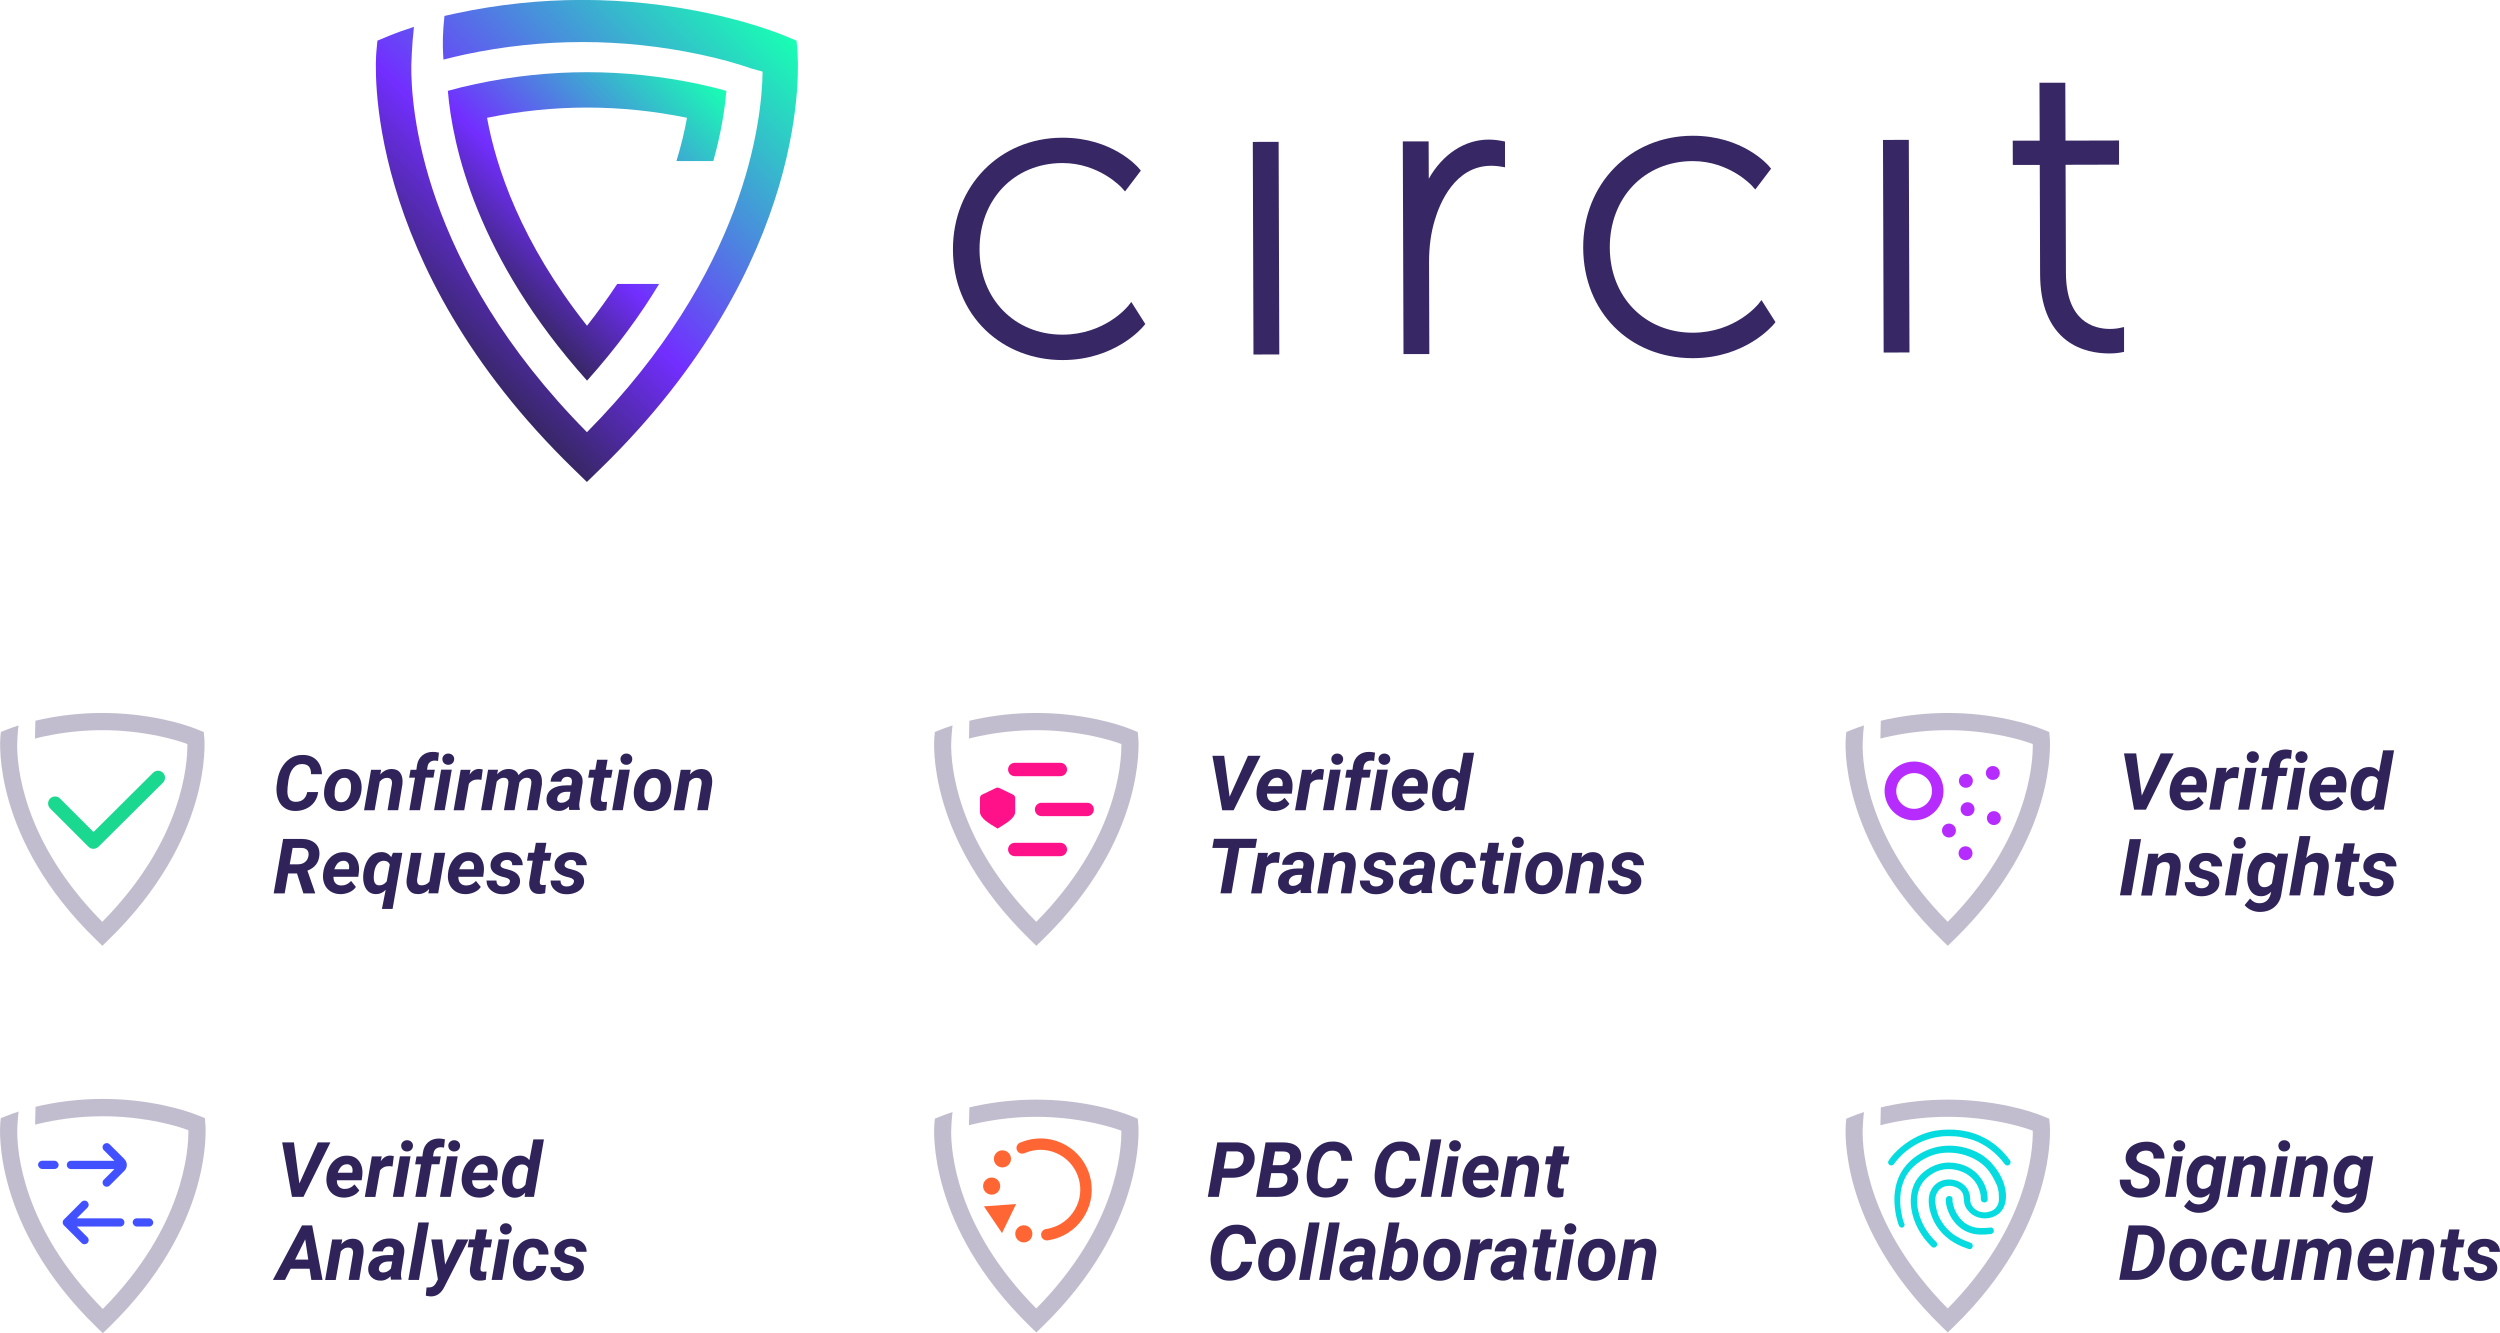 <?xml version="1.0" encoding="UTF-8"?>
<svg id="Layer_2" data-name="Layer 2" xmlns="http://www.w3.org/2000/svg" xmlns:xlink="http://www.w3.org/1999/xlink" viewBox="0 0 359.1 191.49">
  <defs>
    <style>
      .cls-1 {
        fill: url(#linear-gradient);
      }

      .cls-2 {
        fill: #ff1289;
      }

      .cls-3 {
        fill: #f63;
      }

      .cls-4 {
        fill: #b62cff;
      }

      .cls-5 {
        fill: #4151ff;
      }

      .cls-6 {
        fill: #06dce0;
      }

      .cls-7 {
        fill: #1ad88f;
      }

      .cls-8 {
        fill: #372765;
      }

      .cls-9, .cls-10 {
        fill: #30235a;
      }

      .cls-11 {
        fill: url(#linear-gradient-2);
      }

      .cls-12, .cls-10 {
        opacity: .3;
      }
    </style>
    <linearGradient id="linear-gradient" x1="68.91" y1="39.27" x2="99.73" y2="8.44" gradientUnits="userSpaceOnUse">
      <stop offset="0" stop-color="#372765"/>
      <stop offset=".32" stop-color="#722eff"/>
      <stop offset="1" stop-color="#18ffb3"/>
    </linearGradient>
    <linearGradient id="linear-gradient-2" x1="60.93" y1="45.91" x2="107.71" y2="-.87" xlink:href="#linear-gradient"/>
  </defs>
  <g id="Layer_2-2" data-name="Layer 2">
    <g>
      <g>
        <g>
          <path class="cls-10" d="M163.5,105.94l-.07-.79-.73-.3c-1.42-.59-3.13-1.09-5.06-1.51-2.92-.62-5.85-.93-8.79-.93-2.94,0-5.87,.31-8.79,.93-.28,.06-.55,.12-.82,.19l-.06,2.56c.45-.12,.91-.23,1.4-.33,2.73-.58,5.52-.88,8.27-.88s5.54,.3,8.27,.88c1.48,.32,2.81,.69,3.95,1.11,.04,2.85-.65,13.83-12.22,25.54-11.58-11.71-12.26-22.68-12.22-25.54,0,0,.03-1.37,.19-2.67-.64,.21-1.25,.42-1.81,.65l-.73,.3-.07,.79c-.05,.59-1.12,14.58,13.74,29.03l.91,.89,.91-.89c14.86-14.44,13.79-28.44,13.74-29.03Z"/>
          <g>
            <path class="cls-2" d="M141.13,114.11c-.22,.08-.37,.28-.37,.52v1.98c0,.89,1.21,1.62,2.39,2.32,.05,.03,.09,.05,.14,.09,.05-.03,.09-.05,.14-.09,1.17-.71,2.39-1.43,2.39-2.32v-1.98c0-.23-.15-.44-.37-.52l-1.98-.95c-.12-.04-.24-.04-.36,0l-1.98,.95Z"/>
            <path class="cls-2" d="M152.31,111.49h-6.55c-.53,0-.96-.43-.96-.96s.43-.96,.96-.96h6.55c.53,0,.96,.43,.96,.96s-.43,.96-.96,.96Z"/>
            <path class="cls-2" d="M156.16,117.23h-6.55c-.53,0-.96-.43-.96-.96s.43-.96,.96-.96h6.55c.53,0,.96,.43,.96,.96s-.43,.96-.96,.96Z"/>
            <path class="cls-2" d="M152.31,122.98h-6.55c-.53,0-.96-.43-.96-.96s.43-.96,.96-.96h6.55c.53,0,.96,.43,.96,.96s-.43,.96-.96,.96Z"/>
          </g>
        </g>
        <g>
          <path class="cls-9" d="M176.63,114.43l2.63-5.87h1.81l-3.87,7.83h-1.64l-1.41-7.83h1.69l.78,5.87Z"/>
          <path class="cls-9" d="M182.95,116.49c-.51,0-.96-.13-1.35-.37s-.69-.58-.88-1.01-.27-.9-.23-1.42l.02-.21c.05-.57,.22-1.09,.49-1.56,.28-.47,.63-.84,1.06-1.09,.43-.26,.91-.38,1.44-.36,.75,.01,1.32,.29,1.7,.83,.39,.54,.53,1.22,.44,2.04l-.09,.66h-3.56c-.01,.38,.08,.68,.27,.9s.47,.34,.81,.35c.55,.01,1.04-.2,1.45-.65l.69,.86c-.22,.33-.53,.59-.95,.77-.41,.18-.85,.27-1.33,.27Zm.48-4.78c-.28,0-.53,.08-.74,.26-.22,.18-.41,.5-.58,.95h2.09l.03-.14c.02-.14,.02-.28,0-.41-.04-.21-.12-.37-.26-.49-.14-.12-.32-.18-.53-.18Z"/>
          <path class="cls-9" d="M190,112.02c-.21-.04-.38-.05-.51-.05-.54-.01-.97,.19-1.28,.61l-.67,3.81h-1.52l1.01-5.82h1.42s-.14,.7-.14,.7c.37-.55,.82-.82,1.35-.82,.15,0,.33,.03,.53,.08l-.19,1.5Z"/>
          <path class="cls-9" d="M191.57,116.38h-1.53l1.01-5.82h1.53l-1.01,5.82Zm-.34-7.3c0-.24,.07-.44,.24-.6s.36-.24,.6-.24c.23,0,.43,.06,.6,.21,.17,.15,.26,.34,.26,.57,0,.22-.07,.42-.22,.58-.16,.16-.36,.25-.61,.26-.23,0-.42-.06-.59-.2s-.26-.34-.27-.58Z"/>
          <path class="cls-9" d="M193.26,116.38l.81-4.68h-.84l.2-1.13h.84s.08-.59,.08-.59c.09-.62,.35-1.11,.76-1.46,.41-.35,.94-.53,1.58-.52,.22,0,.49,.04,.82,.11l-.13,1.2c-.17-.04-.32-.06-.45-.06-.27,0-.5,.06-.69,.21-.19,.14-.31,.35-.36,.63l-.08,.48h1.12l-.2,1.13h-1.12l-.81,4.68h-1.53Z"/>
          <path class="cls-9" d="M198.34,116.38h-1.53l1.01-5.82h1.53l-1.01,5.82Zm-.34-7.3c0-.24,.07-.44,.24-.6s.36-.24,.6-.24c.23,0,.43,.06,.6,.21,.17,.15,.26,.34,.26,.57,0,.22-.07,.42-.22,.58-.16,.16-.36,.25-.61,.26-.23,0-.42-.06-.59-.2s-.26-.34-.27-.58Z"/>
          <path class="cls-9" d="M202.39,116.49c-.51,0-.96-.13-1.35-.37s-.69-.58-.88-1.01-.27-.9-.23-1.42l.02-.21c.05-.57,.22-1.09,.49-1.56,.28-.47,.63-.84,1.06-1.09,.43-.26,.91-.38,1.44-.36,.75,.01,1.32,.29,1.7,.83,.39,.54,.53,1.22,.44,2.04l-.09,.66h-3.56c-.01,.38,.08,.68,.27,.9s.47,.34,.81,.35c.55,.01,1.04-.2,1.45-.65l.69,.86c-.22,.33-.53,.59-.95,.77-.41,.18-.85,.27-1.33,.27Zm.48-4.78c-.28,0-.53,.08-.74,.26-.22,.18-.41,.5-.58,.95h2.09l.03-.14c.02-.14,.02-.28,0-.41-.04-.21-.12-.37-.26-.49-.14-.12-.32-.18-.53-.18Z"/>
          <path class="cls-9" d="M208.34,110.45c.54,.01,.98,.23,1.31,.65l.57-2.98h1.52l-1.43,8.26h-1.35l.09-.62c-.43,.51-.94,.75-1.52,.74-.36,0-.68-.1-.95-.28-.27-.19-.48-.45-.63-.8-.15-.35-.23-.74-.24-1.17-.01-.23,0-.44,.02-.66l.03-.24c.09-.59,.25-1.12,.5-1.57,.25-.45,.55-.79,.9-1.01,.36-.22,.75-.32,1.19-.31Zm-1.1,3.13c-.03,.27-.04,.5-.03,.69,.04,.63,.29,.95,.76,.96,.43,.02,.8-.18,1.11-.6l.41-2.31c-.14-.38-.42-.58-.84-.6-.37-.01-.68,.13-.92,.43s-.41,.77-.5,1.44Z"/>
          <path class="cls-9" d="M180.34,121.8h-2.32l-1.13,6.52h-1.58l1.13-6.52h-2.3l.23-1.31h6.19l-.23,1.31Z"/>
          <path class="cls-9" d="M183.68,123.96c-.21-.04-.38-.05-.51-.05-.54-.01-.97,.19-1.28,.61l-.67,3.81h-1.52l1.01-5.82h1.42s-.14,.7-.14,.7c.37-.55,.82-.82,1.35-.82,.15,0,.33,.03,.53,.08l-.19,1.5Z"/>
          <path class="cls-9" d="M186.86,128.32c-.05-.15-.07-.32-.06-.53-.44,.44-.93,.65-1.48,.63-.51,0-.93-.17-1.27-.5s-.49-.72-.47-1.2c.02-.63,.29-1.12,.8-1.46,.51-.34,1.19-.51,2.04-.51h.71s.08-.34,.08-.34c.02-.12,.03-.23,.02-.34-.02-.17-.08-.3-.19-.4-.11-.09-.25-.14-.43-.15-.24,0-.44,.05-.6,.17s-.27,.3-.32,.53h-1.52c.02-.55,.28-1,.77-1.35s1.09-.52,1.8-.51c.66,.01,1.18,.21,1.55,.59,.37,.38,.53,.86,.47,1.46l-.45,2.78-.03,.34c0,.25,.02,.47,.09,.65v.1h-1.49Zm-1.17-1.07c.44,.01,.82-.18,1.15-.57l.19-1.01h-.53c-.56,0-.96,.18-1.21,.51-.09,.12-.15,.26-.17,.44-.03,.19,.01,.35,.12,.46s.26,.17,.45,.17Z"/>
          <path class="cls-9" d="M191.67,122.5l-.13,.69c.47-.54,1.03-.8,1.69-.79,.55,.01,.95,.21,1.21,.6,.26,.39,.36,.93,.28,1.62l-.61,3.7h-1.52l.62-3.71c.02-.14,.02-.27,.01-.38-.05-.37-.28-.55-.69-.56-.4-.01-.75,.17-1.07,.55l-.73,4.11h-1.52l1.01-5.82h1.42Z"/>
          <path class="cls-9" d="M198.68,126.68c.06-.29-.14-.49-.6-.62l-.49-.12c-1.16-.32-1.72-.88-1.69-1.69,.02-.55,.26-1,.73-1.34,.47-.35,1.03-.52,1.69-.51,.66,0,1.19,.18,1.59,.52s.61,.79,.62,1.36h-1.51c0-.5-.24-.76-.74-.76-.24,0-.44,.06-.62,.18-.17,.12-.28,.28-.32,.48-.05,.29,.16,.49,.65,.61l.22,.05c.49,.12,.87,.25,1.13,.41,.26,.15,.46,.34,.6,.57,.14,.23,.21,.5,.2,.81-.01,.37-.13,.69-.36,.97-.23,.28-.54,.49-.94,.64s-.81,.22-1.25,.21c-.65,0-1.18-.19-1.61-.56-.43-.36-.65-.83-.66-1.41h1.43c.01,.57,.31,.85,.89,.85,.28,0,.51-.06,.69-.17,.18-.11,.29-.27,.33-.46Z"/>
          <path class="cls-9" d="M204.22,128.32c-.05-.15-.07-.32-.06-.53-.44,.44-.93,.65-1.48,.63-.51,0-.93-.17-1.27-.5s-.49-.72-.47-1.2c.02-.63,.29-1.12,.8-1.46,.51-.34,1.19-.51,2.04-.51h.71s.08-.34,.08-.34c.02-.12,.03-.23,.02-.34-.02-.17-.08-.3-.19-.4-.11-.09-.25-.14-.43-.15-.24,0-.44,.05-.6,.17s-.27,.3-.32,.53h-1.52c.02-.55,.28-1,.77-1.35s1.09-.52,1.8-.51c.66,.01,1.18,.21,1.55,.59,.37,.38,.53,.86,.47,1.46l-.45,2.78-.03,.34c0,.25,.02,.47,.09,.65v.1h-1.49Zm-1.17-1.07c.44,.01,.82-.18,1.15-.57l.19-1.01h-.53c-.56,0-.96,.18-1.21,.51-.09,.12-.15,.26-.17,.44-.03,.19,.01,.35,.12,.46s.26,.17,.45,.17Z"/>
          <path class="cls-9" d="M209.18,127.18c.28,0,.51-.07,.7-.23,.19-.16,.31-.37,.37-.64h1.42c-.02,.4-.15,.77-.38,1.1-.23,.33-.54,.58-.92,.76-.39,.18-.79,.27-1.22,.26-.71-.01-1.27-.25-1.68-.73-.41-.48-.61-1.11-.6-1.9l.02-.3v-.06c.1-.95,.42-1.7,.96-2.25s1.21-.82,2.01-.8c.66,.01,1.18,.23,1.56,.64,.39,.41,.57,.96,.57,1.64h-1.41c0-.31-.07-.56-.2-.74-.14-.18-.34-.28-.61-.29-.72-.02-1.16,.51-1.32,1.59-.05,.39-.07,.72-.06,.99,.04,.63,.3,.95,.81,.96Z"/>
          <path class="cls-9" d="M215.33,121.07l-.25,1.43h.97l-.2,1.14h-.97l-.49,2.91c-.02,.18,0,.32,.04,.42,.05,.1,.17,.15,.37,.16,.06,0,.21,0,.46-.03l-.11,1.19c-.27,.09-.56,.13-.87,.12-.5,0-.87-.16-1.11-.47-.24-.3-.34-.72-.3-1.24l.5-3.07h-.82l.2-1.14h.82l.25-1.43h1.52Z"/>
          <path class="cls-9" d="M217.52,128.32h-1.53l1.01-5.82h1.53l-1.01,5.82Zm-.34-7.3c0-.24,.07-.44,.24-.6s.36-.24,.6-.24c.23,0,.43,.06,.6,.21,.17,.15,.26,.34,.26,.57,0,.22-.07,.42-.22,.58-.16,.16-.36,.25-.61,.26-.23,0-.42-.06-.59-.2s-.26-.34-.27-.58Z"/>
          <path class="cls-9" d="M222.13,122.4c.51,0,.95,.14,1.33,.4,.37,.26,.64,.61,.82,1.06,.17,.45,.24,.95,.19,1.5-.08,.92-.4,1.67-.96,2.24-.56,.57-1.25,.85-2.08,.84-.51,0-.94-.14-1.31-.39-.37-.25-.64-.6-.82-1.05-.18-.45-.24-.94-.19-1.48,.09-.96,.42-1.72,.98-2.29,.56-.57,1.24-.84,2.05-.82Zm-1.53,3.66c0,.34,.09,.61,.24,.81,.15,.2,.37,.3,.65,.31,.47,.01,.83-.2,1.1-.64,.27-.44,.39-1.02,.37-1.74-.01-.34-.1-.62-.25-.82-.15-.21-.37-.31-.65-.32-.45-.01-.81,.2-1.08,.64-.27,.44-.4,1.03-.37,1.77Z"/>
          <path class="cls-9" d="M227.29,122.5l-.13,.69c.47-.54,1.03-.8,1.69-.79,.55,.01,.95,.21,1.21,.6,.26,.39,.36,.93,.28,1.62l-.61,3.7h-1.52l.62-3.71c.02-.14,.02-.27,.01-.38-.05-.37-.28-.55-.69-.56-.4-.01-.75,.17-1.07,.55l-.73,4.11h-1.52l1.01-5.82h1.42Z"/>
          <path class="cls-9" d="M234.3,126.68c.06-.29-.14-.49-.6-.62l-.49-.12c-1.16-.32-1.72-.88-1.69-1.69,.02-.55,.26-1,.73-1.34,.47-.35,1.03-.52,1.69-.51,.66,0,1.19,.18,1.59,.52s.61,.79,.62,1.36h-1.51c0-.5-.24-.76-.74-.76-.24,0-.44,.06-.62,.18-.17,.12-.28,.28-.32,.48-.05,.29,.16,.49,.65,.61l.22,.05c.49,.12,.87,.25,1.13,.41,.26,.15,.46,.34,.6,.57,.14,.23,.21,.5,.2,.81-.01,.37-.13,.69-.36,.97-.23,.28-.54,.49-.94,.64s-.81,.22-1.25,.21c-.65,0-1.18-.19-1.61-.56-.43-.36-.65-.83-.66-1.41h1.43c.01,.57,.31,.85,.89,.85,.28,0,.51-.06,.69-.17,.18-.11,.29-.27,.33-.46Z"/>
        </g>
      </g>
      <g>
        <g>
          <path class="cls-10" d="M163.5,161.48l-.07-.79-.73-.3c-1.42-.59-3.13-1.09-5.06-1.51-2.92-.62-5.85-.93-8.79-.93-2.94,0-5.87,.31-8.79,.93-.28,.06-.55,.12-.82,.19l-.06,2.56c.45-.12,.91-.23,1.4-.33,2.73-.58,5.52-.88,8.27-.88s5.54,.3,8.27,.88c1.48,.32,2.81,.69,3.95,1.11,.04,2.85-.65,13.83-12.22,25.54-11.58-11.71-12.26-22.68-12.22-25.54,0,0,.03-1.37,.19-2.67-.64,.21-1.25,.42-1.81,.65l-.73,.3-.07,.79c-.05,.59-1.12,14.58,13.74,29.03l.91,.89,.91-.89c14.86-14.44,13.79-28.44,13.74-29.03Z"/>
          <g>
            <path class="cls-3" d="M147.06,178.46c.68,0,1.23-.55,1.23-1.23s-.55-1.23-1.23-1.23-1.23,.55-1.23,1.23,.55,1.23,1.23,1.23Z"/>
            <path class="cls-3" d="M141.21,170.37c0,.68,.55,1.23,1.23,1.23s1.23-.55,1.23-1.23-.55-1.23-1.23-1.23-1.23,.55-1.23,1.23Z"/>
            <path class="cls-3" d="M143.99,165.23c-.68,0-1.23,.55-1.23,1.23s.55,1.23,1.23,1.23,1.23-.55,1.23-1.23-.55-1.23-1.23-1.23Z"/>
            <polygon class="cls-3" points="143.93 177.12 145.95 172.95 141.33 173.28 143.93 177.12"/>
            <path class="cls-3" d="M150.36,178.17c-.38,0-.73-.27-.8-.66-.09-.44,.2-.88,.64-.96l.37-.07c.07-.01,.15-.03,.22-.05,.07-.02,.15-.04,.22-.06,1.47-.41,2.68-1.38,3.43-2.71,.75-1.34,.93-2.88,.51-4.34-.41-1.47-1.38-2.69-2.71-3.43-1.33-.75-2.88-.93-4.34-.51-.07,.02-.15,.04-.22,.07-.08,.02-.15,.05-.22,.08l-.35,.13c-.42,.16-.9-.06-1.05-.49-.16-.42,.06-.9,.49-1.05l.35-.13c.09-.03,.18-.07,.28-.1,.09-.03,.19-.06,.28-.09,1.89-.53,3.87-.3,5.59,.66,1.72,.96,2.96,2.53,3.49,4.42,.53,1.89,.3,3.87-.66,5.59-.96,1.72-2.53,2.96-4.42,3.49-.1,.03-.19,.05-.29,.07-.1,.02-.19,.04-.29,.06l-.37,.07c-.05,.01-.11,.02-.16,.02Z"/>
          </g>
        </g>
        <g>
          <path class="cls-9" d="M175.55,169.16l-.48,2.76h-1.58l1.36-7.83h2.74c.85,0,1.51,.24,1.99,.71s.7,1.08,.63,1.84c-.06,.77-.38,1.38-.96,1.84-.58,.46-1.33,.69-2.23,.69h-1.48Zm.22-1.31h1.31c.42,.01,.77-.1,1.05-.32,.28-.22,.45-.51,.5-.89,.05-.37,0-.67-.18-.89s-.43-.34-.77-.36h-1.48s-.43,2.45-.43,2.45Z"/>
          <path class="cls-9" d="M180.43,171.92l1.36-7.83h2.44c.91,0,1.59,.19,2.04,.56s.66,.88,.62,1.54c-.05,.79-.51,1.37-1.37,1.74,.31,.11,.55,.31,.73,.6,.17,.3,.25,.64,.22,1.05-.05,.74-.34,1.31-.87,1.72-.53,.41-1.25,.62-2.16,.62h-3.01Zm2.17-3.41l-.37,2.11h1.24c.39,0,.71-.09,.97-.28,.26-.19,.42-.45,.47-.78,.05-.32,0-.57-.13-.76-.14-.18-.37-.28-.7-.29h-1.48Zm.19-1.14h1.07c.4,0,.72-.09,.98-.27s.4-.43,.45-.75c.09-.63-.24-.95-.99-.95h-1.16s-.34,1.97-.34,1.97Z"/>
          <path class="cls-9" d="M193.68,169.3c-.06,.54-.25,1.02-.55,1.44-.31,.42-.71,.74-1.2,.96s-1.03,.33-1.6,.32c-.52-.01-.97-.13-1.35-.36-.38-.23-.69-.56-.91-.99s-.34-.93-.37-1.49c-.03-.44,.02-.99,.14-1.65,.12-.66,.32-1.24,.62-1.75,.3-.51,.65-.91,1.07-1.21,.58-.42,1.24-.62,1.99-.6,.81,.01,1.45,.26,1.93,.75s.74,1.16,.78,2.02h-1.57c0-.5-.1-.86-.3-1.09-.2-.23-.5-.35-.92-.37-.54-.02-.98,.17-1.33,.58s-.58,.99-.7,1.76c-.11,.75-.16,1.31-.15,1.68,.02,.47,.12,.82,.32,1.05,.19,.22,.46,.34,.81,.35,.48,.02,.86-.1,1.15-.34s.48-.6,.57-1.06h1.56Z"/>
          <path class="cls-9" d="M203.44,169.3c-.06,.54-.25,1.02-.55,1.44-.31,.42-.71,.74-1.2,.96s-1.03,.33-1.6,.32c-.52-.01-.97-.13-1.35-.36-.38-.23-.69-.56-.91-.99s-.34-.93-.37-1.49c-.03-.44,.02-.99,.14-1.65,.12-.66,.32-1.24,.62-1.75,.3-.51,.65-.91,1.07-1.21,.58-.42,1.24-.62,1.99-.6,.81,.01,1.45,.26,1.93,.75s.74,1.16,.78,2.02h-1.57c0-.5-.1-.86-.3-1.09-.2-.23-.5-.35-.92-.37-.54-.02-.98,.17-1.33,.58s-.58,.99-.7,1.76c-.11,.75-.16,1.31-.15,1.68,.02,.47,.12,.82,.32,1.05,.19,.22,.46,.34,.81,.35,.48,.02,.86-.1,1.15-.34s.48-.6,.57-1.06h1.56Z"/>
          <path class="cls-9" d="M205.6,171.92h-1.53l1.44-8.26h1.52l-1.43,8.26Z"/>
          <path class="cls-9" d="M208.49,171.92h-1.53l1.01-5.82h1.53l-1.01,5.82Zm-.34-7.3c0-.24,.07-.44,.24-.6s.36-.24,.6-.24c.23,0,.43,.06,.6,.21,.17,.15,.26,.34,.26,.57,0,.22-.07,.42-.22,.58-.16,.16-.36,.25-.61,.26-.23,0-.42-.06-.59-.2s-.26-.34-.27-.58Z"/>
          <path class="cls-9" d="M212.54,172.02c-.51,0-.96-.13-1.35-.37s-.69-.58-.88-1.01-.27-.9-.23-1.42l.02-.21c.05-.57,.22-1.09,.49-1.56,.28-.47,.63-.84,1.06-1.09,.43-.26,.91-.38,1.44-.36,.75,.01,1.32,.29,1.7,.83,.39,.54,.53,1.22,.44,2.04l-.09,.66h-3.56c-.01,.38,.08,.68,.27,.9s.47,.34,.81,.35c.55,.01,1.04-.2,1.45-.65l.69,.86c-.22,.33-.53,.59-.95,.77-.41,.18-.85,.27-1.33,.27Zm.48-4.78c-.28,0-.53,.08-.74,.26-.22,.18-.41,.5-.58,.95h2.09l.03-.14c.02-.14,.02-.28,0-.41-.04-.21-.12-.37-.26-.49-.14-.12-.32-.18-.53-.18Z"/>
          <path class="cls-9" d="M218,166.09l-.13,.69c.47-.54,1.03-.8,1.69-.79,.55,.01,.95,.21,1.21,.6,.26,.39,.36,.93,.28,1.62l-.61,3.7h-1.52l.62-3.71c.02-.14,.02-.27,.01-.38-.05-.37-.28-.55-.69-.56-.4-.01-.75,.17-1.07,.55l-.73,4.11h-1.52l1.01-5.82h1.42Z"/>
          <path class="cls-9" d="M224.71,164.67l-.25,1.43h.97l-.2,1.14h-.97l-.49,2.91c-.02,.18,0,.32,.04,.42,.05,.1,.17,.15,.37,.16,.06,0,.21,0,.46-.03l-.11,1.19c-.27,.09-.56,.13-.87,.12-.5,0-.87-.16-1.11-.47-.24-.3-.34-.72-.3-1.24l.5-3.07h-.82l.2-1.14h.82l.25-1.43h1.52Z"/>
          <path class="cls-9" d="M179.87,181.24c-.06,.54-.25,1.02-.55,1.44-.31,.42-.71,.74-1.2,.96s-1.03,.33-1.6,.32c-.52-.01-.97-.13-1.35-.36-.38-.23-.69-.56-.91-.99s-.34-.93-.37-1.49c-.03-.44,.02-.99,.14-1.65,.12-.66,.32-1.24,.62-1.75,.3-.51,.65-.91,1.07-1.21,.58-.42,1.24-.62,1.99-.6,.81,.01,1.45,.26,1.93,.75s.74,1.16,.78,2.02h-1.57c0-.5-.1-.86-.3-1.09-.2-.23-.5-.35-.92-.37-.54-.02-.98,.17-1.33,.58s-.58,.99-.7,1.76c-.11,.75-.16,1.31-.15,1.68,.02,.47,.12,.82,.32,1.05,.19,.22,.46,.34,.81,.35,.48,.02,.86-.1,1.15-.34s.48-.6,.57-1.06h1.56Z"/>
          <path class="cls-9" d="M183.76,177.93c.51,0,.95,.14,1.33,.4,.37,.26,.64,.61,.82,1.06,.17,.45,.24,.95,.19,1.5-.08,.92-.4,1.67-.96,2.24-.56,.57-1.25,.85-2.08,.84-.51,0-.94-.14-1.31-.39-.37-.25-.64-.6-.82-1.05-.18-.45-.24-.94-.19-1.48,.09-.96,.42-1.72,.98-2.29,.56-.57,1.24-.84,2.05-.82Zm-1.53,3.66c0,.34,.09,.61,.24,.81,.15,.2,.37,.3,.65,.31,.47,.01,.83-.2,1.1-.64,.27-.44,.39-1.02,.37-1.74-.01-.34-.1-.62-.25-.82-.15-.21-.37-.31-.65-.32-.45-.01-.81,.2-1.08,.64-.27,.44-.4,1.03-.37,1.77Z"/>
          <path class="cls-9" d="M188.13,183.85h-1.53l1.44-8.26h1.52l-1.43,8.26Z"/>
          <path class="cls-9" d="M191.01,183.85h-1.53l1.44-8.26h1.52l-1.43,8.26Z"/>
          <path class="cls-9" d="M195.66,183.85c-.05-.15-.07-.32-.06-.53-.44,.44-.93,.65-1.48,.63-.51,0-.93-.17-1.27-.5s-.49-.72-.47-1.2c.02-.63,.29-1.12,.8-1.46,.51-.34,1.19-.51,2.04-.51h.71s.08-.34,.08-.34c.02-.12,.03-.23,.02-.34-.02-.17-.08-.3-.19-.4-.11-.09-.25-.14-.43-.15-.24,0-.44,.05-.6,.17s-.27,.3-.32,.53h-1.52c.02-.55,.28-1,.77-1.35s1.09-.52,1.8-.51c.66,.01,1.18,.21,1.55,.59,.37,.38,.53,.86,.47,1.46l-.45,2.78-.03,.34c0,.25,.02,.47,.09,.65v.1h-1.49Zm-1.17-1.07c.44,.01,.82-.18,1.15-.57l.19-1.01h-.53c-.56,0-.96,.18-1.21,.51-.09,.12-.15,.26-.17,.44-.03,.19,.01,.35,.12,.46s.26,.17,.45,.17Z"/>
          <path class="cls-9" d="M203.67,180.96c-.11,.92-.39,1.65-.84,2.2-.45,.55-1.04,.82-1.75,.8-.61-.01-1.08-.26-1.4-.74l-.22,.63h-1.38l1.43-8.26h1.52l-.59,2.97c.41-.44,.88-.65,1.42-.64,.56,0,1,.21,1.33,.6,.32,.4,.49,.94,.51,1.64,0,.22,0,.48-.03,.78Zm-1.51-.11c.03-.31,.04-.54,.03-.71-.04-.63-.3-.94-.77-.95-.45-.01-.82,.19-1.11,.61l-.42,2.32c.14,.39,.43,.59,.87,.6,.75,.02,1.2-.52,1.37-1.63l.03-.24Z"/>
          <path class="cls-9" d="M207.47,177.93c.51,0,.95,.14,1.33,.4,.37,.26,.64,.61,.82,1.06,.17,.45,.24,.95,.19,1.5-.08,.92-.4,1.67-.96,2.24-.56,.57-1.25,.85-2.08,.84-.51,0-.94-.14-1.31-.39-.37-.25-.64-.6-.82-1.05-.18-.45-.24-.94-.19-1.48,.09-.96,.42-1.72,.98-2.29,.56-.57,1.24-.84,2.05-.82Zm-1.53,3.66c0,.34,.09,.61,.24,.81,.15,.2,.37,.3,.65,.31,.47,.01,.83-.2,1.1-.64,.27-.44,.39-1.02,.37-1.74-.01-.34-.1-.62-.25-.82-.15-.21-.37-.31-.65-.32-.45-.01-.81,.2-1.08,.64-.27,.44-.4,1.03-.37,1.77Z"/>
          <path class="cls-9" d="M214.22,179.49c-.21-.04-.38-.05-.51-.05-.54-.01-.97,.19-1.28,.61l-.67,3.81h-1.52l1.01-5.82h1.42s-.14,.7-.14,.7c.37-.55,.82-.82,1.35-.82,.15,0,.33,.03,.53,.08l-.19,1.5Z"/>
          <path class="cls-9" d="M217.39,183.85c-.05-.15-.07-.32-.06-.53-.44,.44-.93,.65-1.48,.63-.51,0-.93-.17-1.27-.5s-.49-.72-.47-1.2c.02-.63,.29-1.12,.8-1.46,.51-.34,1.19-.51,2.04-.51h.71s.08-.34,.08-.34c.02-.12,.03-.23,.02-.34-.02-.17-.08-.3-.19-.4-.11-.09-.25-.14-.43-.15-.24,0-.44,.05-.6,.17s-.27,.3-.32,.53h-1.52c.02-.55,.28-1,.77-1.35s1.09-.52,1.8-.51c.66,.01,1.18,.21,1.55,.59,.37,.38,.53,.86,.47,1.46l-.45,2.78-.03,.34c0,.25,.02,.47,.09,.65v.1h-1.49Zm-1.17-1.07c.44,.01,.82-.18,1.15-.57l.19-1.01h-.53c-.56,0-.96,.18-1.21,.51-.09,.12-.15,.26-.17,.44-.03,.19,.01,.35,.12,.46s.26,.17,.45,.17Z"/>
          <path class="cls-9" d="M222.88,176.61l-.25,1.43h.97l-.2,1.14h-.97l-.49,2.91c-.02,.18,0,.32,.04,.42,.05,.1,.17,.15,.37,.16,.06,0,.21,0,.46-.03l-.11,1.19c-.27,.09-.56,.13-.87,.12-.5,0-.87-.16-1.11-.47-.24-.3-.34-.72-.3-1.24l.5-3.07h-.82l.2-1.14h.82l.25-1.43h1.52Z"/>
          <path class="cls-9" d="M225.06,183.85h-1.53l1.01-5.82h1.53l-1.01,5.82Zm-.34-7.3c0-.24,.07-.44,.24-.6s.36-.24,.6-.24c.23,0,.43,.06,.6,.21,.17,.15,.26,.34,.26,.57,0,.22-.07,.42-.22,.58-.16,.16-.36,.25-.61,.26-.23,0-.42-.06-.59-.2s-.26-.34-.27-.58Z"/>
          <path class="cls-9" d="M229.68,177.93c.51,0,.95,.14,1.33,.4,.37,.26,.64,.61,.82,1.06,.17,.45,.24,.95,.19,1.5-.08,.92-.4,1.67-.96,2.24-.56,.57-1.25,.85-2.08,.84-.51,0-.94-.14-1.31-.39-.37-.25-.64-.6-.82-1.05-.18-.45-.24-.94-.19-1.48,.09-.96,.42-1.72,.98-2.29,.56-.57,1.24-.84,2.05-.82Zm-1.53,3.66c0,.34,.09,.61,.24,.81,.15,.2,.37,.3,.65,.31,.47,.01,.83-.2,1.1-.64,.27-.44,.39-1.02,.37-1.74-.01-.34-.1-.62-.25-.82-.15-.21-.37-.31-.65-.32-.45-.01-.81,.2-1.08,.64-.27,.44-.4,1.03-.37,1.77Z"/>
          <path class="cls-9" d="M234.84,178.03l-.13,.69c.47-.54,1.03-.8,1.69-.79,.55,.01,.95,.21,1.21,.6,.26,.39,.36,.93,.28,1.62l-.61,3.7h-1.52l.62-3.71c.02-.14,.02-.27,.01-.38-.05-.37-.28-.55-.69-.56-.4-.01-.75,.17-1.07,.55l-.73,4.11h-1.52l1.01-5.82h1.42Z"/>
        </g>
      </g>
      <g>
        <g>
          <path class="cls-9" d="M45.7,113.77c-.06,.54-.25,1.02-.55,1.44-.31,.42-.71,.74-1.2,.96-.49,.22-1.03,.33-1.6,.32-.52-.01-.97-.13-1.35-.36s-.69-.56-.91-.99-.34-.93-.37-1.49c-.03-.44,.02-.99,.14-1.65,.12-.66,.32-1.24,.62-1.75s.65-.91,1.07-1.21c.58-.42,1.24-.62,1.99-.6,.81,.01,1.45,.26,1.93,.75,.47,.49,.74,1.16,.78,2.02h-1.57c0-.5-.1-.86-.3-1.09-.2-.23-.5-.35-.92-.37-.54-.02-.98,.17-1.33,.58s-.58,.99-.7,1.76c-.11,.75-.16,1.31-.15,1.68,.02,.47,.12,.82,.32,1.05,.19,.22,.46,.34,.81,.35,.48,.02,.86-.1,1.15-.34,.29-.25,.48-.6,.57-1.06h1.56Z"/>
          <path class="cls-9" d="M49.59,110.46c.51,0,.95,.14,1.33,.4s.64,.61,.82,1.06c.17,.45,.24,.95,.19,1.5-.08,.92-.4,1.67-.97,2.24-.56,.57-1.25,.85-2.08,.84-.51,0-.94-.14-1.31-.39-.37-.25-.64-.6-.82-1.05-.18-.45-.24-.94-.19-1.48,.09-.96,.42-1.72,.98-2.29,.56-.57,1.24-.84,2.05-.82Zm-1.53,3.66c0,.34,.09,.61,.24,.81,.15,.2,.37,.3,.65,.31,.47,.01,.83-.2,1.1-.64,.27-.44,.39-1.02,.37-1.74-.01-.34-.1-.62-.25-.82-.15-.21-.37-.31-.65-.32-.45-.01-.81,.2-1.08,.64-.27,.44-.4,1.03-.37,1.77Z"/>
          <path class="cls-9" d="M54.75,110.56l-.13,.69c.47-.54,1.03-.8,1.69-.79,.55,.01,.95,.21,1.21,.6,.26,.39,.36,.93,.28,1.62l-.61,3.7h-1.52l.62-3.71c.02-.14,.02-.27,.01-.38-.05-.37-.28-.55-.69-.56-.4-.01-.75,.17-1.07,.55l-.73,4.11h-1.52l1.01-5.82h1.42Z"/>
          <path class="cls-9" d="M58.8,116.38l.81-4.68h-.84l.2-1.13h.84s.08-.59,.08-.59c.09-.62,.35-1.11,.76-1.46,.41-.35,.94-.53,1.58-.52,.22,0,.49,.04,.82,.11l-.13,1.2c-.17-.04-.32-.06-.45-.06-.27,0-.5,.06-.69,.21-.19,.14-.31,.35-.36,.63l-.08,.48h1.12l-.2,1.13h-1.12l-.81,4.68h-1.53Z"/>
          <path class="cls-9" d="M63.88,116.38h-1.53l1.01-5.82h1.53l-1.01,5.82Zm-.34-7.3c0-.24,.07-.44,.24-.6s.36-.24,.6-.24c.23,0,.43,.06,.6,.21,.17,.15,.26,.34,.26,.57,0,.22-.07,.42-.22,.58-.16,.16-.36,.25-.61,.26-.23,0-.42-.06-.59-.2-.17-.14-.26-.34-.27-.58Z"/>
          <path class="cls-9" d="M69.14,112.02c-.21-.04-.38-.05-.51-.05-.54-.01-.97,.19-1.28,.61l-.67,3.81h-1.52l1.01-5.82h1.42s-.14,.7-.14,.7c.37-.55,.82-.82,1.36-.82,.15,0,.33,.03,.53,.08l-.19,1.5Z"/>
          <path class="cls-9" d="M71.53,110.56l-.12,.66c.47-.52,1.04-.78,1.7-.76,.36,0,.66,.09,.89,.25s.4,.37,.48,.64c.51-.61,1.11-.9,1.81-.89,.53,.01,.94,.19,1.21,.55,.27,.35,.38,.87,.34,1.54v.13s-.63,3.7-.63,3.7h-1.52l.62-3.72c.01-.13,.02-.26,.02-.37-.03-.38-.24-.57-.65-.58-.42,0-.77,.22-1.07,.67l-.02,.12-.68,3.88h-1.52l.62-3.7c.01-.13,.02-.26,.02-.37-.03-.38-.24-.58-.64-.59-.38-.01-.73,.17-1.04,.54l-.73,4.12h-1.52l1.01-5.82h1.41Z"/>
          <path class="cls-9" d="M81.78,116.38c-.05-.15-.07-.32-.06-.53-.44,.44-.93,.65-1.48,.63-.51,0-.93-.17-1.27-.5-.34-.32-.49-.72-.47-1.2,.02-.63,.29-1.12,.8-1.46,.51-.34,1.19-.51,2.04-.51h.71s.08-.34,.08-.34c.02-.12,.03-.23,.02-.34-.02-.17-.08-.3-.19-.4-.11-.09-.25-.14-.43-.15-.24,0-.44,.05-.6,.17s-.27,.3-.32,.53h-1.52c.03-.55,.28-1,.77-1.35s1.09-.52,1.8-.51c.66,.01,1.18,.21,1.55,.59,.37,.38,.53,.86,.47,1.46l-.45,2.78-.03,.34c0,.25,.02,.47,.09,.65v.1h-1.49Zm-1.17-1.07c.44,.01,.82-.18,1.15-.57l.19-1.01h-.53c-.56,0-.96,.18-1.21,.51-.09,.12-.15,.26-.17,.44-.03,.19,.01,.35,.12,.46,.11,.11,.26,.17,.45,.17Z"/>
          <path class="cls-9" d="M87.27,109.14l-.25,1.43h.97l-.2,1.14h-.97l-.49,2.91c-.02,.18,0,.32,.04,.42,.05,.1,.17,.15,.37,.16,.06,0,.21,0,.46-.03l-.11,1.19c-.27,.09-.56,.13-.87,.12-.5,0-.87-.16-1.11-.47-.24-.3-.34-.72-.3-1.24l.5-3.07h-.82l.2-1.14h.82l.25-1.43h1.52Z"/>
          <path class="cls-9" d="M89.46,116.38h-1.53l1.01-5.82h1.53l-1.01,5.82Zm-.34-7.3c0-.24,.07-.44,.24-.6s.36-.24,.6-.24c.23,0,.43,.06,.6,.21,.17,.15,.26,.34,.26,.57,0,.22-.07,.42-.22,.58s-.36,.25-.61,.26c-.23,0-.42-.06-.59-.2-.17-.14-.26-.34-.27-.58Z"/>
          <path class="cls-9" d="M94.07,110.46c.51,0,.95,.14,1.33,.4,.37,.26,.64,.61,.82,1.06,.17,.45,.24,.95,.19,1.5-.08,.92-.4,1.67-.96,2.24-.56,.57-1.25,.85-2.08,.84-.51,0-.94-.14-1.31-.39-.37-.25-.64-.6-.82-1.05s-.24-.94-.19-1.48c.09-.96,.42-1.72,.98-2.29,.56-.57,1.24-.84,2.05-.82Zm-1.53,3.66c0,.34,.09,.61,.24,.81s.37,.3,.65,.31c.47,.01,.83-.2,1.1-.64,.27-.44,.39-1.02,.37-1.74-.01-.34-.1-.62-.25-.82-.15-.21-.37-.31-.65-.32-.45-.01-.81,.2-1.08,.64-.27,.44-.4,1.03-.37,1.77Z"/>
          <path class="cls-9" d="M99.23,110.56l-.13,.69c.47-.54,1.03-.8,1.69-.79,.55,.01,.95,.21,1.21,.6,.26,.39,.36,.93,.28,1.62l-.61,3.7h-1.52l.62-3.71c.02-.14,.02-.27,.01-.38-.05-.37-.28-.55-.69-.56-.4-.01-.75,.17-1.07,.55l-.73,4.11h-1.52l1.01-5.82h1.42Z"/>
          <path class="cls-9" d="M42.67,125.46h-1.28l-.5,2.87h-1.58l1.36-7.83h2.59c.87,0,1.53,.21,2,.62,.47,.41,.67,.98,.62,1.7-.08,1.08-.65,1.82-1.72,2.24l1.1,3.18v.09h-1.68l-.92-2.87Zm-1.05-1.31h1.17c.42,0,.76-.11,1.03-.33,.27-.22,.43-.51,.49-.88,.05-.35,0-.62-.17-.82-.16-.2-.42-.3-.77-.32h-1.34s-.41,2.34-.41,2.34Z"/>
          <path class="cls-9" d="M48.86,128.43c-.51,0-.96-.13-1.35-.37-.39-.25-.69-.58-.88-1.01-.19-.43-.27-.9-.23-1.42l.02-.21c.05-.57,.22-1.09,.49-1.56,.28-.47,.63-.84,1.06-1.09,.43-.26,.91-.38,1.44-.36,.75,.01,1.32,.29,1.7,.83s.53,1.22,.44,2.04l-.09,.66h-3.56c-.01,.38,.08,.68,.27,.9s.47,.34,.81,.35c.55,.01,1.04-.2,1.45-.65l.69,.86c-.22,.33-.53,.59-.95,.77-.41,.18-.85,.27-1.33,.27Zm.48-4.78c-.28,0-.53,.08-.74,.26-.22,.18-.41,.5-.58,.95h2.09l.03-.14c.02-.14,.02-.28,0-.41-.04-.21-.12-.37-.26-.49-.14-.12-.32-.18-.53-.18Z"/>
          <path class="cls-9" d="M54.81,122.39c.6,.01,1.06,.26,1.38,.73l.25-.62h1.35s-1.4,8.06-1.4,8.06h-1.53l.54-2.75c-.4,.43-.88,.63-1.41,.62-.36,0-.68-.1-.95-.28-.27-.19-.48-.46-.63-.81-.15-.35-.23-.74-.24-1.16-.01-.23,0-.45,.02-.66l.03-.24c.09-.6,.25-1.13,.5-1.58,.25-.45,.55-.78,.9-1,.36-.21,.75-.31,1.19-.3Zm-1.12,3.81c.04,.64,.29,.96,.76,.97,.43,.01,.79-.17,1.1-.57l.44-2.42c-.14-.35-.42-.53-.84-.54-.38-.01-.69,.14-.94,.45-.25,.31-.41,.74-.48,1.3-.04,.37-.05,.64-.04,.81Z"/>
          <path class="cls-9" d="M61.61,127.72c-.43,.48-.96,.72-1.6,.71-.56,0-.98-.21-1.27-.6-.29-.39-.4-.91-.33-1.56l.63-3.76h1.52l-.64,3.78c-.01,.12-.02,.23,0,.33,.04,.36,.23,.54,.6,.55,.47,.01,.86-.17,1.17-.54l.73-4.13h1.53l-1.01,5.82h-1.41l.11-.6Z"/>
          <path class="cls-9" d="M66.8,128.43c-.51,0-.96-.13-1.35-.37-.39-.25-.69-.58-.88-1.01-.19-.43-.27-.9-.23-1.42l.02-.21c.05-.57,.22-1.09,.49-1.56,.28-.47,.63-.84,1.06-1.09,.43-.26,.91-.38,1.44-.36,.75,.01,1.32,.29,1.7,.83s.53,1.22,.44,2.04l-.09,.66h-3.56c-.01,.38,.08,.68,.27,.9s.47,.34,.81,.35c.55,.01,1.04-.2,1.45-.65l.69,.86c-.22,.33-.53,.59-.95,.77-.41,.18-.85,.27-1.33,.27Zm.48-4.78c-.28,0-.53,.08-.74,.26-.22,.18-.41,.5-.58,.95h2.09l.03-.14c.02-.14,.02-.28,0-.41-.04-.21-.12-.37-.26-.49-.14-.12-.32-.18-.53-.18Z"/>
          <path class="cls-9" d="M73.24,126.68c.06-.29-.14-.49-.6-.62l-.49-.12c-1.16-.32-1.72-.88-1.69-1.69,.02-.55,.26-1,.73-1.34,.47-.35,1.03-.52,1.69-.51,.66,0,1.19,.18,1.59,.52s.61,.79,.62,1.36h-1.51c0-.5-.24-.76-.74-.76-.24,0-.44,.06-.62,.18s-.28,.28-.32,.48c-.05,.29,.16,.49,.65,.61l.22,.05c.49,.12,.87,.25,1.13,.41,.26,.15,.46,.34,.6,.57,.14,.23,.21,.5,.2,.81-.01,.37-.13,.69-.36,.97-.23,.28-.54,.49-.94,.64-.4,.15-.81,.22-1.25,.21-.65,0-1.18-.19-1.61-.56-.43-.36-.65-.83-.66-1.41h1.43c.01,.57,.31,.85,.89,.85,.28,0,.51-.06,.69-.17,.18-.11,.29-.27,.33-.46Z"/>
          <path class="cls-9" d="M78.48,121.07l-.25,1.43h.97l-.2,1.14h-.97l-.49,2.91c-.02,.18,0,.32,.04,.42,.05,.1,.17,.15,.37,.16,.06,0,.21,0,.46-.03l-.11,1.19c-.27,.09-.56,.13-.87,.12-.5,0-.87-.16-1.11-.47-.24-.3-.34-.72-.3-1.24l.5-3.07h-.82l.2-1.14h.82l.25-1.43h1.52Z"/>
          <path class="cls-9" d="M82.44,126.68c.06-.29-.14-.49-.6-.62l-.49-.12c-1.16-.32-1.72-.88-1.69-1.69,.02-.55,.26-1,.73-1.34,.47-.35,1.03-.52,1.69-.51,.66,0,1.19,.18,1.59,.52s.61,.79,.62,1.36h-1.51c0-.5-.24-.76-.74-.76-.24,0-.44,.06-.62,.18s-.28,.28-.32,.48c-.05,.29,.16,.49,.65,.61l.22,.05c.49,.12,.87,.25,1.13,.41,.26,.15,.46,.34,.6,.57,.14,.23,.21,.5,.2,.81-.01,.37-.13,.69-.36,.97-.23,.28-.54,.49-.94,.64-.4,.15-.81,.22-1.25,.21-.65,0-1.18-.19-1.61-.56-.43-.36-.65-.83-.66-1.41h1.43c.01,.57,.31,.85,.89,.85,.28,0,.51-.06,.69-.17,.18-.11,.29-.27,.33-.46Z"/>
        </g>
        <g>
          <g class="cls-12">
            <path class="cls-9" d="M29.34,105.94l-.07-.79-.73-.3c-1.42-.59-3.13-1.09-5.06-1.51-2.92-.62-5.85-.93-8.79-.93-2.94,0-5.87,.31-8.79,.93-.28,.06-.55,.12-.82,.19l-.06,2.56c.45-.12,.91-.23,1.4-.33,2.73-.58,5.52-.88,8.27-.88s5.54,.3,8.27,.88c1.48,.32,2.81,.69,3.95,1.11,.04,2.85-.65,13.83-12.22,25.54-11.58-11.71-12.26-22.68-12.22-25.54,0,0,.03-1.37,.19-2.67-.64,.21-1.25,.42-1.81,.65l-.73,.3-.07,.79c-.05,.59-1.12,14.58,13.74,29.03l.91,.89,.91-.89c14.86-14.44,13.79-28.44,13.74-29.03Z"/>
          </g>
          <path class="cls-7" d="M13.43,121.93c-.26,0-.51-.1-.71-.29l-5.52-5.52c-.39-.39-.39-1.03,0-1.42,.39-.39,1.03-.39,1.42,0l4.81,4.81,8.56-8.51c.39-.39,1.03-.39,1.42,0,.39,.39,.39,1.03,0,1.42l-9.27,9.21c-.2,.19-.45,.29-.71,.29Z"/>
        </g>
      </g>
      <g>
        <g>
          <g>
            <rect class="cls-5" x="19.06" y="175" width="2.95" height="1.18" rx=".59" ry=".59"/>
            <path class="cls-5" d="M17.28,175h-6.25l1.53-1.53c.23-.23,.23-.6,0-.84s-.6-.23-.84,0l-2.54,2.54c-.23,.23-.23,.6,0,.84l2.54,2.54c.23,.23,.6,.23,.84,0s.23-.6,0-.84l-1.53-1.53h6.25c.33,0,.59-.26,.59-.59h0c0-.33-.26-.59-.59-.59Z"/>
            <rect class="cls-5" x="5.47" y="166.73" width="2.95" height="1.18" rx=".59" ry=".59"/>
            <path class="cls-5" d="M17.87,166.49l-2.12-2.12c-.23-.23-.6-.23-.84,0s-.23,.6,0,.84l1.53,1.53h-6.25c-.33,0-.59,.26-.59,.59s.26,.59,.59,.59h6.25l-1.53,1.53c-.23,.23-.23,.6,0,.84h0c.23,.23,.6,.23,.84,0l2.12-2.12c.46-.46,.46-1.21,0-1.67Z"/>
          </g>
          <path class="cls-10" d="M29.5,161.41l-.07-.8-.74-.3c-1.43-.59-3.14-1.1-5.08-1.52-2.93-.63-5.88-.94-8.84-.94-2.95,0-5.9,.31-8.84,.94-.28,.06-.56,.12-.83,.19l-.06,2.57c.45-.12,.92-.23,1.41-.33,2.75-.59,5.55-.88,8.32-.88s5.57,.3,8.32,.88c1.49,.32,2.82,.69,3.97,1.12,.04,2.87-.65,13.91-12.29,25.68-11.64-11.77-12.33-22.81-12.29-25.68,0,0,.03-1.37,.19-2.68-.65,.21-1.25,.43-1.82,.66l-.74,.3-.07,.8c-.05,.59-1.13,14.66,13.81,29.19l.92,.89,.92-.89c14.94-14.52,13.87-28.6,13.81-29.19Z"/>
        </g>
        <g>
          <path class="cls-9" d="M43.02,169.96l2.63-5.87h1.81l-3.87,7.83h-1.65l-1.41-7.83h1.69l.78,5.87Z"/>
          <path class="cls-9" d="M49.35,172.02c-.51,0-.96-.13-1.35-.37-.39-.25-.69-.58-.88-1.01-.19-.43-.27-.9-.23-1.42l.02-.21c.05-.57,.22-1.09,.49-1.56,.28-.47,.63-.84,1.06-1.09,.43-.26,.91-.38,1.44-.36,.75,.01,1.32,.29,1.7,.83,.38,.54,.53,1.22,.44,2.04l-.09,.66h-3.56c-.01,.38,.08,.68,.27,.9s.47,.34,.81,.35c.55,.01,1.04-.2,1.45-.65l.69,.86c-.22,.33-.53,.59-.95,.77-.41,.18-.85,.27-1.33,.27Zm.48-4.78c-.28,0-.53,.08-.74,.26s-.41,.5-.58,.95h2.09l.03-.14c.02-.14,.02-.28,0-.41-.04-.21-.12-.37-.26-.49-.14-.12-.32-.18-.53-.18Z"/>
          <path class="cls-9" d="M56.39,167.56c-.21-.04-.38-.05-.51-.05-.54-.01-.97,.19-1.29,.61l-.67,3.81h-1.52l1.01-5.82h1.42s-.14,.7-.14,.7c.37-.55,.82-.82,1.35-.82,.15,0,.33,.03,.53,.08l-.19,1.5Z"/>
          <path class="cls-9" d="M57.96,171.92h-1.53l1.01-5.82h1.53l-1.01,5.82Zm-.34-7.3c0-.24,.07-.44,.24-.6s.36-.24,.6-.24c.23,0,.43,.06,.6,.21,.17,.15,.26,.34,.26,.57,0,.22-.07,.42-.22,.58-.16,.16-.36,.25-.61,.26-.23,0-.42-.06-.59-.2-.17-.14-.26-.34-.27-.58Z"/>
          <path class="cls-9" d="M59.66,171.92l.81-4.68h-.84l.2-1.13h.84s.08-.59,.08-.59c.09-.62,.35-1.11,.76-1.46,.41-.35,.94-.53,1.58-.52,.22,0,.49,.04,.82,.11l-.13,1.2c-.17-.04-.32-.06-.45-.06-.27,0-.5,.06-.69,.21-.19,.14-.31,.35-.36,.63l-.08,.48h1.12l-.2,1.13h-1.12l-.81,4.68h-1.53Z"/>
          <path class="cls-9" d="M64.73,171.92h-1.53l1.01-5.82h1.53l-1.01,5.82Zm-.34-7.3c0-.24,.07-.44,.24-.6s.36-.24,.6-.24c.23,0,.43,.06,.6,.21,.17,.15,.26,.34,.26,.57,0,.22-.07,.42-.22,.58s-.36,.25-.61,.26c-.23,0-.42-.06-.59-.2-.17-.14-.26-.34-.27-.58Z"/>
          <path class="cls-9" d="M68.78,172.02c-.51,0-.96-.13-1.35-.37-.39-.25-.69-.58-.88-1.01-.19-.43-.27-.9-.23-1.42l.02-.21c.05-.57,.22-1.09,.49-1.56,.28-.47,.63-.84,1.06-1.09,.43-.26,.91-.38,1.44-.36,.75,.01,1.32,.29,1.7,.83,.38,.54,.53,1.22,.44,2.04l-.09,.66h-3.56c-.01,.38,.08,.68,.27,.9s.47,.34,.81,.35c.55,.01,1.04-.2,1.45-.65l.69,.86c-.22,.33-.53,.59-.95,.77-.41,.18-.85,.27-1.33,.27Zm.48-4.78c-.28,0-.53,.08-.74,.26s-.41,.5-.58,.95h2.09l.03-.14c.02-.14,.02-.28,0-.41-.04-.21-.12-.37-.26-.49-.14-.12-.32-.18-.53-.18Z"/>
          <path class="cls-9" d="M74.73,165.99c.54,.01,.98,.23,1.31,.65l.57-2.98h1.52l-1.43,8.26h-1.35l.09-.62c-.43,.51-.94,.75-1.52,.74-.36,0-.68-.1-.95-.28-.27-.19-.48-.45-.63-.8-.15-.35-.23-.74-.24-1.17-.01-.23,0-.44,.02-.66l.03-.24c.09-.59,.25-1.12,.5-1.57,.25-.45,.55-.79,.9-1.01s.75-.32,1.19-.31Zm-1.1,3.13c-.03,.27-.04,.5-.03,.69,.04,.63,.29,.95,.76,.96,.43,.02,.8-.18,1.11-.6l.41-2.31c-.14-.38-.42-.58-.84-.6-.37-.01-.68,.13-.92,.43s-.41,.77-.5,1.44Z"/>
          <path class="cls-9" d="M44.48,182.24h-2.73l-.81,1.61h-1.74l4.18-7.83h1.46l1.49,7.83h-1.61l-.25-1.61Zm-2.09-1.31h1.89l-.44-2.91-1.45,2.91Z"/>
          <path class="cls-9" d="M49.16,178.03l-.13,.69c.47-.54,1.03-.8,1.69-.79,.55,.01,.95,.21,1.21,.6,.26,.39,.36,.93,.28,1.62l-.61,3.7h-1.52l.62-3.71c.02-.14,.02-.27,.01-.38-.05-.37-.28-.55-.69-.56-.4-.01-.75,.17-1.07,.55l-.73,4.11h-1.52l1.01-5.82h1.42Z"/>
          <path class="cls-9" d="M56.17,183.85c-.05-.15-.07-.32-.06-.53-.44,.44-.93,.65-1.48,.63-.51,0-.93-.17-1.27-.5-.34-.32-.49-.72-.47-1.2,.02-.63,.29-1.12,.8-1.46,.51-.34,1.19-.51,2.04-.51h.71s.08-.34,.08-.34c.02-.12,.03-.23,.02-.34-.02-.17-.08-.3-.19-.4-.11-.09-.25-.14-.43-.15-.24,0-.44,.05-.6,.17s-.27,.3-.32,.53h-1.52c.03-.55,.28-1,.77-1.35s1.09-.52,1.8-.51c.66,.01,1.18,.21,1.55,.59,.37,.38,.53,.86,.47,1.46l-.45,2.78-.03,.34c0,.25,.02,.47,.09,.65v.1h-1.49Zm-1.17-1.07c.44,.01,.82-.18,1.15-.57l.19-1.01h-.53c-.56,0-.96,.18-1.21,.51-.09,.12-.15,.26-.17,.44-.03,.19,.01,.35,.12,.46,.11,.11,.26,.17,.45,.17Z"/>
          <path class="cls-9" d="M60.18,183.85h-1.53l1.44-8.26h1.52l-1.43,8.26Z"/>
          <path class="cls-9" d="M63.94,181.64l1.66-3.6h1.69l-3.4,6.69c-.24,.51-.53,.89-.86,1.13s-.71,.36-1.14,.36c-.17,0-.41-.04-.73-.11l.11-1.18h.21c.49,.03,.86-.16,1.09-.53l.33-.62-.95-5.74h1.57l.42,3.6Z"/>
          <path class="cls-9" d="M69.96,176.61l-.25,1.43h.97l-.2,1.14h-.97l-.49,2.91c-.02,.18,0,.32,.04,.42,.05,.1,.17,.15,.37,.16,.06,0,.21,0,.46-.03l-.11,1.19c-.27,.09-.56,.13-.87,.12-.5,0-.87-.16-1.11-.47-.24-.3-.34-.72-.3-1.24l.5-3.07h-.82l.2-1.14h.82l.25-1.43h1.52Z"/>
          <path class="cls-9" d="M72.15,183.85h-1.53l1.01-5.82h1.53l-1.01,5.82Zm-.34-7.3c0-.24,.07-.44,.24-.6s.36-.24,.6-.24c.23,0,.43,.06,.6,.21,.17,.15,.26,.34,.26,.57,0,.22-.07,.42-.22,.58-.16,.16-.36,.25-.61,.26-.23,0-.42-.06-.59-.2-.17-.14-.26-.34-.27-.58Z"/>
          <path class="cls-9" d="M75.98,182.71c.28,0,.51-.07,.7-.23,.19-.16,.31-.37,.37-.64h1.42c-.03,.4-.15,.77-.38,1.1-.23,.33-.54,.58-.92,.76s-.79,.27-1.22,.26c-.71-.01-1.27-.25-1.68-.73-.41-.48-.61-1.11-.6-1.9l.02-.3v-.06c.1-.95,.42-1.7,.96-2.25s1.21-.82,2.01-.8c.66,.01,1.18,.23,1.56,.64,.39,.41,.57,.96,.57,1.64h-1.41c0-.31-.07-.56-.2-.74-.14-.18-.34-.28-.61-.29-.72-.02-1.16,.51-1.32,1.59-.05,.39-.07,.72-.06,.99,.04,.63,.3,.95,.81,.96Z"/>
          <path class="cls-9" d="M82.42,182.21c.06-.29-.14-.49-.6-.62l-.49-.12c-1.16-.32-1.72-.88-1.69-1.69,.02-.55,.26-1,.73-1.34s1.03-.52,1.69-.51c.66,0,1.19,.18,1.59,.52s.61,.79,.62,1.36h-1.51c0-.5-.24-.76-.74-.76-.24,0-.44,.06-.62,.18-.17,.12-.28,.28-.32,.48-.05,.29,.16,.49,.65,.61l.21,.05c.49,.12,.87,.25,1.13,.41,.26,.15,.46,.34,.6,.57,.14,.23,.21,.5,.2,.81-.01,.37-.13,.69-.36,.97-.23,.28-.54,.49-.94,.64-.4,.15-.81,.22-1.25,.21-.65,0-1.18-.19-1.61-.56s-.65-.83-.66-1.41h1.43c.01,.57,.31,.85,.89,.85,.28,0,.51-.06,.69-.17,.18-.11,.29-.27,.33-.46Z"/>
        </g>
      </g>
      <g>
        <g>
          <path class="cls-9" d="M308.71,169.83c.08-.43-.13-.75-.63-.98l-1.04-.41c-1.2-.54-1.78-1.28-1.71-2.22,.03-.44,.17-.82,.43-1.16,.26-.34,.63-.6,1.1-.79,.47-.19,.98-.28,1.53-.28,.76,.01,1.37,.24,1.83,.67,.47,.44,.7,1.02,.69,1.75h-1.57c.02-.35-.06-.63-.23-.83-.17-.2-.44-.3-.81-.31-.36,0-.67,.07-.94,.24s-.42,.4-.47,.7c-.07,.39,.19,.7,.78,.93l.71,.27,.41,.19c1.06,.52,1.55,1.26,1.48,2.2-.03,.46-.18,.86-.44,1.2-.26,.33-.62,.59-1.08,.77-.45,.18-.95,.26-1.5,.25-.56-.01-1.05-.13-1.48-.35-.43-.22-.76-.54-.99-.94-.21-.38-.31-.81-.3-1.29h1.58c-.05,.85,.37,1.29,1.25,1.3,.38,0,.7-.08,.95-.25,.25-.17,.39-.39,.44-.67Z"/>
          <path class="cls-9" d="M312.53,171.92h-1.53l1.01-5.82h1.53l-1.01,5.82Zm-.34-7.3c0-.24,.07-.44,.24-.6s.36-.24,.6-.24c.23,0,.43,.06,.6,.21,.17,.15,.26,.34,.26,.57,0,.22-.07,.42-.22,.58s-.36,.25-.61,.26c-.23,0-.42-.06-.59-.2-.17-.14-.26-.34-.27-.58Z"/>
          <path class="cls-9" d="M314.1,169c.11-.9,.4-1.63,.88-2.19,.48-.56,1.08-.84,1.81-.83,.62,.01,1.08,.24,1.39,.67l.2-.56h1.39s-.95,5.62-.95,5.62c-.1,.77-.43,1.39-.99,1.84-.56,.45-1.24,.67-2.06,.66-.4,0-.78-.09-1.15-.26s-.67-.4-.9-.69l.75-.92c.34,.43,.76,.65,1.27,.66,.39,.01,.73-.09,1.01-.31,.28-.22,.47-.53,.57-.93l.09-.35c-.42,.42-.9,.63-1.42,.61-.57,0-1.02-.22-1.35-.63-.33-.41-.52-.95-.55-1.62-.01-.22,0-.48,.03-.77Zm1.49,.64c0,.34,.07,.61,.21,.81s.35,.31,.62,.32c.41,.01,.78-.16,1.1-.53l.45-2.47c-.15-.34-.44-.51-.85-.53-.39-.01-.71,.15-.98,.47-.27,.32-.44,.75-.51,1.29-.03,.26-.04,.47-.03,.64Z"/>
          <path class="cls-9" d="M322.36,166.1l-.13,.69c.47-.54,1.03-.8,1.69-.79,.55,.01,.95,.21,1.21,.6,.26,.39,.36,.93,.28,1.62l-.61,3.7h-1.52l.62-3.71c.02-.14,.02-.27,.01-.38-.05-.37-.28-.55-.69-.56-.4-.01-.75,.17-1.07,.55l-.73,4.11h-1.52l1.01-5.82h1.42Z"/>
          <path class="cls-9" d="M327.6,171.92h-1.53l1.01-5.82h1.53l-1.01,5.82Zm-.34-7.3c0-.24,.07-.44,.24-.6s.36-.24,.6-.24c.23,0,.43,.06,.6,.21,.17,.15,.26,.34,.26,.57,0,.22-.07,.42-.22,.58-.16,.16-.36,.25-.61,.26-.23,0-.42-.06-.59-.2-.17-.14-.26-.34-.27-.58Z"/>
          <path class="cls-9" d="M331.29,166.1l-.13,.69c.47-.54,1.03-.8,1.69-.79,.55,.01,.95,.21,1.21,.6,.26,.39,.36,.93,.28,1.62l-.61,3.7h-1.52l.62-3.71c.02-.14,.02-.27,.01-.38-.05-.37-.28-.55-.69-.56-.4-.01-.75,.17-1.07,.55l-.73,4.11h-1.52l1.01-5.82h1.42Z"/>
          <path class="cls-9" d="M335.22,169c.11-.9,.4-1.63,.88-2.19,.48-.56,1.08-.84,1.81-.83,.62,.01,1.08,.24,1.39,.67l.2-.56h1.39s-.95,5.62-.95,5.62c-.1,.77-.43,1.39-.99,1.84-.56,.45-1.24,.67-2.06,.66-.4,0-.78-.09-1.15-.26s-.67-.4-.9-.69l.75-.92c.34,.43,.76,.65,1.27,.66,.39,.01,.73-.09,1.01-.31s.47-.53,.57-.93l.09-.35c-.42,.42-.9,.63-1.42,.61-.57,0-1.02-.22-1.35-.63-.33-.41-.52-.95-.55-1.62-.01-.22,0-.48,.03-.77Zm1.49,.64c0,.34,.07,.61,.21,.81s.35,.31,.62,.32c.41,.01,.78-.16,1.1-.53l.45-2.47c-.15-.34-.44-.51-.85-.53-.39-.01-.72,.15-.98,.47-.27,.32-.44,.75-.51,1.29-.02,.26-.04,.47-.03,.64Z"/>
          <path class="cls-9" d="M304.41,183.85l1.36-7.83h2.25c.53,.02,1,.14,1.42,.36,.42,.23,.76,.55,1.02,.98,.26,.43,.42,.91,.47,1.44,.03,.31,.03,.63-.01,.96l-.04,.28c-.16,1.15-.61,2.07-1.35,2.76-.74,.69-1.65,1.04-2.71,1.04h-2.42Zm2.71-6.52l-.91,5.23h.66c.72,0,1.31-.26,1.74-.79,.44-.53,.69-1.33,.76-2.4v-.17c.02-.59-.09-1.04-.33-1.36-.24-.32-.59-.48-1.06-.49h-.86Z"/>
          <path class="cls-9" d="M314.63,177.93c.51,0,.95,.14,1.33,.4s.64,.61,.82,1.06c.17,.45,.24,.95,.19,1.5-.08,.92-.4,1.67-.97,2.24-.56,.57-1.25,.85-2.08,.84-.51,0-.94-.14-1.31-.39-.37-.25-.64-.6-.82-1.05-.18-.45-.24-.94-.19-1.48,.09-.96,.42-1.72,.98-2.29,.56-.57,1.24-.84,2.05-.82Zm-1.53,3.66c0,.34,.09,.61,.24,.81,.15,.2,.37,.3,.65,.31,.47,.01,.83-.2,1.1-.64,.27-.44,.39-1.02,.37-1.74-.01-.34-.1-.62-.25-.82-.15-.21-.37-.31-.65-.32-.45-.01-.81,.2-1.08,.64-.27,.44-.4,1.03-.37,1.77Z"/>
          <path class="cls-9" d="M319.94,182.71c.28,0,.51-.07,.7-.23s.31-.37,.37-.64h1.42c-.02,.4-.15,.77-.38,1.1s-.54,.58-.92,.76c-.39,.18-.79,.27-1.22,.26-.71-.01-1.26-.25-1.68-.73-.41-.48-.61-1.11-.6-1.9l.02-.3v-.06c.1-.95,.42-1.7,.96-2.25s1.21-.82,2.01-.8c.66,.01,1.18,.23,1.56,.64,.38,.41,.57,.96,.57,1.64h-1.41c0-.31-.07-.56-.2-.74s-.34-.28-.61-.29c-.72-.02-1.16,.51-1.32,1.59-.05,.39-.07,.72-.06,.99,.04,.63,.3,.95,.81,.96Z"/>
          <path class="cls-9" d="M326.62,183.25c-.43,.48-.96,.72-1.6,.71-.56,0-.98-.21-1.27-.6-.29-.39-.4-.91-.33-1.56l.63-3.76h1.52l-.64,3.78c-.01,.12-.02,.23,0,.33,.04,.36,.23,.54,.6,.55,.47,.01,.86-.17,1.17-.54l.73-4.13h1.53l-1.01,5.82h-1.41l.11-.6Z"/>
          <path class="cls-9" d="M331.47,178.03l-.12,.66c.47-.52,1.04-.78,1.7-.76,.36,0,.66,.09,.89,.25,.24,.16,.4,.37,.48,.64,.51-.61,1.11-.9,1.81-.89,.53,.01,.94,.19,1.21,.55,.27,.35,.38,.87,.34,1.54v.13s-.63,3.7-.63,3.7h-1.52l.62-3.72c.01-.13,.02-.26,.02-.37-.03-.38-.24-.57-.65-.58-.42,0-.77,.22-1.07,.67l-.02,.12-.68,3.88h-1.52l.62-3.7c.01-.13,.02-.26,.02-.37-.03-.38-.24-.58-.64-.59-.38-.01-.73,.17-1.04,.54l-.73,4.12h-1.52l1.01-5.82h1.41Z"/>
          <path class="cls-9" d="M341.11,183.96c-.51,0-.96-.13-1.35-.37-.39-.25-.69-.58-.88-1.01-.19-.43-.27-.9-.23-1.42l.02-.21c.05-.57,.22-1.09,.49-1.56,.28-.47,.63-.84,1.06-1.09,.43-.26,.91-.38,1.44-.36,.75,.01,1.32,.29,1.7,.83,.38,.54,.53,1.22,.44,2.04l-.09,.66h-3.56c-.01,.38,.08,.68,.27,.9s.47,.34,.81,.35c.55,.01,1.04-.2,1.45-.65l.69,.86c-.22,.33-.53,.59-.95,.77-.41,.18-.85,.27-1.33,.27Zm.48-4.78c-.28,0-.53,.08-.74,.26s-.41,.5-.58,.95h2.09l.03-.14c.02-.14,.02-.28,0-.41-.04-.21-.12-.37-.26-.49-.14-.12-.32-.18-.53-.18Z"/>
          <path class="cls-9" d="M346.58,178.03l-.13,.69c.47-.54,1.03-.8,1.69-.79,.55,.01,.95,.21,1.21,.6,.26,.39,.36,.93,.28,1.62l-.61,3.7h-1.52l.62-3.71c.02-.14,.02-.27,.01-.38-.05-.37-.28-.55-.69-.56-.4-.01-.75,.17-1.07,.55l-.73,4.11h-1.52l1.01-5.82h1.42Z"/>
          <path class="cls-9" d="M353.29,176.61l-.25,1.43h.97l-.2,1.14h-.97l-.49,2.91c-.02,.18,0,.32,.04,.42,.05,.1,.17,.15,.37,.16,.06,0,.21,0,.46-.03l-.11,1.19c-.27,.09-.56,.13-.87,.12-.5,0-.87-.16-1.11-.47-.24-.3-.34-.72-.3-1.24l.5-3.07h-.82l.2-1.14h.82l.25-1.43h1.52Z"/>
          <path class="cls-9" d="M357.25,182.22c.06-.29-.14-.49-.6-.62l-.49-.12c-1.16-.32-1.72-.88-1.69-1.69,.02-.55,.26-1,.73-1.34,.47-.35,1.03-.52,1.69-.51,.66,0,1.19,.18,1.59,.52s.61,.79,.62,1.36h-1.51c0-.5-.24-.76-.74-.76-.24,0-.44,.06-.62,.18s-.28,.28-.32,.48c-.05,.29,.16,.49,.65,.61l.22,.05c.49,.12,.87,.25,1.13,.41,.26,.15,.46,.34,.6,.57,.14,.23,.21,.5,.2,.81-.01,.37-.13,.69-.36,.97-.23,.28-.54,.49-.94,.64-.4,.15-.81,.22-1.25,.21-.65,0-1.18-.19-1.61-.56-.43-.36-.65-.83-.66-1.41h1.43c.01,.57,.31,.85,.89,.85,.28,0,.51-.06,.69-.17,.18-.11,.29-.27,.33-.46Z"/>
        </g>
        <g>
          <path class="cls-10" d="M294.42,161.48l-.07-.79-.73-.3c-1.42-.59-3.13-1.09-5.06-1.51-2.92-.62-5.85-.93-8.79-.93-2.94,0-5.87,.31-8.79,.93-.28,.06-.55,.12-.82,.19l-.06,2.56c.45-.12,.91-.23,1.4-.33,2.73-.58,5.52-.88,8.27-.88s5.54,.3,8.27,.88c1.48,.32,2.81,.69,3.95,1.11,.04,2.85-.65,13.83-12.22,25.54-11.58-11.71-12.26-22.68-12.22-25.54,0,0,.03-1.37,.19-2.67-.64,.21-1.25,.42-1.81,.65l-.73,.3-.07,.79c-.05,.59-1.12,14.58,13.74,29.03l.91,.89,.91-.89c14.86-14.44,13.79-28.44,13.74-29.03Z"/>
          <g>
            <path class="cls-6" d="M273.54,175.8c-.23-.56-.35-1.13-.45-1.73-.02-.12-.04-.27-.06-.39,0-.02-.02-.14,0,0,0-.04,0-.06-.02-.1,0-.08-.02-.17-.02-.25-.04-.31-.04-.62-.04-.95s.02-.68,.06-1.01c0-.04,0-.08,.02-.12-.02,.1,0-.02,0-.04,.02-.08,.02-.17,.04-.25,.04-.19,.06-.37,.12-.54,.21-.74,.45-1.34,.91-1.98,.21-.29,.45-.58,.74-.85,.33-.31,.66-.58,1.05-.83,.97-.62,2.08-1.05,3.24-1.16,1.26-.12,2.52,.06,3.69,.52,.93,.35,1.77,.89,2.45,1.61,.37,.37,.66,.8,.93,1.26,.14,.25,.29,.52,.41,.78,.06,.14,.14,.29,.21,.43-.04-.08-.02-.02,0,0,.06,.14,.1,.29,.14,.43,.04,.12,.06,.25,.08,.37,.02,.06,.02,.14,.04,.23,0,.04,.02,.08,.02,.12-.02-.12,0,.06,0,.08,.02,.17,.02,.33,.02,.52v.5s0-.04,0,0c-.06,.41-.14,.64-.39,.97,.04-.06-.04,.06-.04,.06l-.1,.1c-.06,.06-.12,.12-.17,.14-.21,.17-.45,.27-.7,.33-.54,.17-1.16,.12-1.67-.14-.39-.21-.68-.5-.89-.89-.04-.08-.06-.12-.1-.25-.02-.06-.04-.14-.04-.21-.02-.08-.08-.25,0-.06-.04-.1,0-.25-.02-.35,0-.17-.04-.33-.06-.52-.45-2.27-3.69-2.97-5.16-1.28-1.11,1.28-.8,3.16-.21,4.6,.68,1.67,1.98,2.99,3.59,3.8,.52,.27,1.07,.47,1.63,.66,.58,.19,.83-.72,.25-.91-.99-.33-2-.8-2.78-1.46-.66-.54-1.11-1.11-1.53-1.84l-.25-.5c-.04-.08,.02,.04-.02-.04-.02-.04-.04-.08-.04-.1-.04-.08-.06-.17-.08-.25-.1-.29-.19-.6-.25-.91-.02-.14-.04-.27-.06-.39,0-.04,0-.06-.02-.08-.02-.1,0,.04,0,0,0-.06-.02-.12-.02-.19-.06-.52,.02-1.03,.29-1.49,.58-.95,1.71-1.11,2.66-.72,.35,.14,.68,.39,.89,.72,.25,.39,.23,.83,.29,1.3,.02,.12,0,.04,0,.02,0,.06,.02,.1,.02,.17,.02,.06,.02,.14,.04,.21,.04,.14,.1,.31,.17,.43,.06,.14,.17,.31,.27,.43,.39,.52,.93,.89,1.57,1.07,1.11,.33,2.48,.04,3.24-.87,.93-1.11,.83-2.74,.39-4.06-.29-.87-.78-1.69-1.34-2.39-.62-.8-1.4-1.49-2.31-1.96-2.35-1.24-5.18-1.4-7.59-.29-1.67,.76-3.11,2.06-3.84,3.77-.56,1.32-.72,2.78-.58,4.23,.08,.87,.25,1.73,.54,2.56,.02,.04,.04,.08,.04,.12,.1,.25,.31,.41,.58,.33,.12-.02,.33-.31,.23-.56h0Z"/>
            <path class="cls-6" d="M272.06,167.18s.04-.06,.08-.1,.06-.08,.08-.12c.02-.04,.1-.12,0,0,.02-.04,.06-.06,.08-.1,.27-.33,.58-.66,.89-.97,.47-.45,.89-.78,1.42-1.13,.64-.41,1.32-.76,2.02-1.01,.83-.29,1.69-.47,2.58-.54,.39-.02,.78-.02,1.16,0,.19,0,.39,.02,.58,.02,.1,0,.23,.02,.33,.04,.06,0,.12,.02,.19,.02,.12,.02-.1-.02,.02,0,.04,0,.08,0,.1,.02,.62,.1,1.24,.25,1.84,.45,1.77,.62,3.36,1.88,4.5,3.42,.14,.21,.41,.31,.64,.17,.21-.12,.31-.43,.17-.64-1.11-1.55-2.58-2.81-4.33-3.57-1.18-.52-2.43-.8-3.71-.87-1.22-.06-2.48,.02-3.65,.35-1.53,.43-2.93,1.24-4.13,2.27-.6,.54-1.2,1.13-1.63,1.82-.35,.52,.45,.99,.78,.47h0Z"/>
            <path class="cls-6" d="M279.49,172.23c-.02,.89,.29,1.77,.72,2.54,.62,1.11,1.61,1.98,2.83,2.35,.95,.29,1.9,.25,2.89,.14,.25-.02,.47-.21,.47-.47,0-.25-.21-.5-.47-.47-.8,.08-1.61,.14-2.35-.04-.33-.08-.56-.17-.8-.29-.12-.06-.25-.14-.37-.21-.06-.04-.1-.08-.17-.1-.04-.02-.06-.04-.08-.06t0,0s-.04-.02-.04-.04c-.21-.17-.41-.37-.58-.58-.04-.04-.08-.1-.12-.14,.06,.06-.06-.08-.06-.1-.08-.1-.14-.23-.23-.33-.12-.21-.23-.41-.33-.64,0-.02-.02-.04-.02-.06,.04,.1,.02,.04,0,.02-.02-.06-.04-.1-.06-.17-.04-.1-.06-.21-.1-.31-.06-.19-.1-.37-.14-.56,0-.02-.02-.17-.02-.06,.02,.1,0-.04,0-.06v-.37c0-.58-.93-.58-.95,.02h0Z"/>
            <path class="cls-6" d="M285.51,172.28c.04-1.2-.43-2.37-1.18-3.3-1.18-1.49-3.24-2.19-5.09-1.94-1.79,.23-3.57,1.44-4.31,3.11-.47,1.09-.56,2.29-.39,3.44,.31,2.1,1.4,4.02,2.93,5.49,.43,.41,1.09-.25,.66-.66-1.28-1.24-2.23-2.78-2.6-4.54-.04-.14-.06-.29-.08-.41,0-.02,0-.06-.02-.08-.02-.12,.02,.1,0-.02,0-.06-.02-.14-.02-.21-.02-.19-.04-.39-.04-.58,0-.41,.04-.8,.12-1.2,.17-.76,.54-1.46,1.07-2,.27-.27,.47-.41,.74-.62,.37-.25,.74-.45,1.18-.6,.99-.33,2.02-.29,2.99,.02,.72,.23,1.34,.6,1.84,1.11,.27,.27,.41,.45,.62,.8,.08,.12,.14,.27,.21,.41,.02,.04,.04,.06,.04,.1,.04,.1-.02-.06,.02,.04,.02,.06,.06,.14,.08,.21,.08,.25,.17,.5,.21,.76,0,.06,.02,.1,.02,.17-.02-.17,0,0,0,.04,.02,.17,.02,.33,.02,.47,.04,.58,.99,.58,.99-.04h0Z"/>
          </g>
        </g>
      </g>
      <g>
        <g>
          <path class="cls-10" d="M294.42,105.94l-.07-.79-.73-.3c-1.42-.59-3.13-1.09-5.06-1.51-2.92-.62-5.85-.93-8.79-.93-2.94,0-5.87,.31-8.79,.93-.28,.06-.55,.12-.82,.19l-.06,2.56c.45-.12,.91-.23,1.4-.33,2.73-.58,5.52-.88,8.27-.88s5.54,.3,8.27,.88c1.48,.32,2.81,.69,3.95,1.11,.04,2.85-.65,13.83-12.22,25.54-11.58-11.71-12.26-22.68-12.22-25.54,0,0,.03-1.37,.19-2.67-.64,.21-1.25,.42-1.81,.65l-.73,.3-.07,.79c-.05,.59-1.12,14.58,13.74,29.03l.91,.89,.91-.89c14.86-14.44,13.79-28.44,13.74-29.03Z"/>
          <g>
            <circle class="cls-4" cx="282.38" cy="112.16" r="1"/>
            <circle class="cls-4" cx="282.62" cy="116.23" r="1"/>
            <circle class="cls-4" cx="286.4" cy="117.51" r="1"/>
            <circle class="cls-4" cx="286.25" cy="111.03" r="1"/>
            <circle class="cls-4" cx="279.95" cy="119.3" r="1"/>
            <circle class="cls-4" cx="282.33" cy="122.56" r="1"/>
            <path class="cls-4" d="M279.16,113.34c-.02-.27-.06-.55-.14-.82-.07-.27-.17-.53-.29-.78-.49-1-1.38-1.78-2.43-2.13-1.05-.36-2.23-.28-3.23,.21-.25,.12-.48,.27-.7,.44-.22,.17-.42,.36-.61,.56-.18,.21-.34,.44-.48,.67-.14,.24-.26,.49-.35,.75s-.15,.53-.19,.81c-.04,.27-.05,.55-.03,.83,.02,.27,.06,.55,.14,.82,.07,.27,.17,.53,.29,.78,.49,1,1.38,1.77,2.43,2.13,1.05,.36,2.23,.28,3.23-.21,.24-.12,.48-.27,.7-.44,.22-.17,.42-.36,.61-.56,.18-.21,.34-.44,.48-.67,.14-.24,.26-.49,.35-.75,.09-.26,.15-.53,.19-.81,.04-.27,.04-.55,.03-.83Zm-1.67,.61c-.02,.17-.06,.33-.11,.49-.05,.16-.12,.31-.21,.46-.08,.14-.18,.28-.29,.41-.11,.13-.24,.24-.37,.34-.13,.1-.28,.19-.43,.27-.61,.3-1.33,.34-1.97,.13-.64-.22-1.18-.69-1.48-1.3-.07-.15-.13-.31-.17-.47-.04-.16-.07-.33-.08-.5-.01-.17,0-.34,.02-.5,.02-.17,.06-.33,.11-.49,.05-.16,.12-.31,.21-.46,.08-.14,.18-.28,.29-.41s.24-.24,.37-.34c.13-.1,.28-.19,.43-.27,.61-.3,1.32-.34,1.97-.13,.64,.22,1.18,.69,1.48,1.3,.07,.15,.13,.31,.17,.47,.04,.16,.07,.33,.08,.5,0,.17,0,.34-.02,.5Z"/>
          </g>
        </g>
        <g>
          <path class="cls-9" d="M307.65,114.28l2.72-6.06h1.86l-3.99,8.08h-1.7l-1.45-8.08h1.75l.81,6.06Z"/>
          <path class="cls-9" d="M314.18,116.41c-.53,0-.99-.13-1.39-.39-.4-.25-.71-.6-.91-1.04-.2-.44-.28-.93-.23-1.46l.02-.22c.06-.58,.23-1.12,.51-1.61,.28-.49,.65-.86,1.1-1.13,.45-.26,.94-.39,1.49-.37,.77,.01,1.36,.3,1.76,.85,.4,.55,.55,1.25,.45,2.1l-.09,.68h-3.68c-.01,.39,.08,.7,.28,.93,.2,.23,.48,.35,.83,.36,.57,.01,1.07-.21,1.5-.67l.72,.89c-.23,.34-.55,.61-.98,.8-.43,.19-.88,.28-1.37,.27Zm.5-4.93c-.29,0-.54,.08-.77,.27s-.42,.52-.6,.98h2.15l.03-.14c.02-.15,.02-.29,0-.42-.04-.21-.13-.38-.27-.5-.14-.12-.33-.18-.55-.19Z"/>
          <path class="cls-9" d="M321.45,111.8c-.21-.04-.39-.06-.53-.06-.56-.01-1,.19-1.33,.63l-.69,3.93h-1.56l1.04-6h1.47s-.14,.73-.14,.73c.38-.57,.84-.85,1.4-.85,.16,0,.34,.03,.54,.08l-.2,1.55Z"/>
          <path class="cls-9" d="M323.07,116.3h-1.58l1.04-6h1.58l-1.04,6Zm-.35-7.53c0-.25,.07-.45,.24-.62,.17-.16,.38-.24,.62-.24,.24,0,.44,.06,.62,.22,.17,.15,.26,.35,.27,.59,0,.23-.07,.43-.23,.6-.16,.17-.37,.26-.63,.27-.23,0-.44-.06-.61-.21-.18-.15-.27-.35-.27-.6Z"/>
          <path class="cls-9" d="M324.82,116.3l.84-4.83h-.87l.21-1.17h.87s.08-.6,.08-.6c.1-.64,.36-1.14,.78-1.51,.43-.36,.97-.54,1.63-.54,.23,0,.51,.05,.85,.12l-.14,1.24c-.18-.04-.33-.07-.46-.07-.28,0-.51,.07-.71,.21-.2,.14-.32,.36-.37,.65l-.08,.49h1.16l-.21,1.17h-1.15l-.84,4.83h-1.58Z"/>
          <path class="cls-9" d="M330.06,116.3h-1.58l1.04-6h1.58l-1.04,6Zm-.35-7.53c0-.25,.07-.45,.24-.62s.38-.24,.62-.24c.24,0,.44,.06,.62,.22,.17,.15,.26,.35,.27,.59,0,.23-.07,.43-.23,.6-.16,.17-.37,.26-.63,.27-.23,0-.44-.06-.61-.21-.18-.15-.27-.35-.27-.6Z"/>
          <path class="cls-9" d="M334.23,116.41c-.53,0-.99-.13-1.4-.39-.4-.25-.71-.6-.91-1.04s-.28-.93-.23-1.46l.02-.22c.06-.58,.23-1.12,.51-1.61,.28-.49,.65-.86,1.1-1.13,.45-.26,.94-.39,1.49-.37,.77,.01,1.36,.3,1.76,.85,.4,.55,.55,1.25,.45,2.1l-.09,.68h-3.68c-.01,.39,.08,.7,.28,.93,.2,.23,.48,.35,.83,.36,.57,.01,1.07-.21,1.5-.67l.72,.89c-.23,.34-.55,.61-.98,.8-.43,.19-.88,.28-1.37,.27Zm.5-4.93c-.29,0-.54,.08-.77,.27-.22,.19-.42,.52-.6,.98h2.15l.03-.14c.02-.15,.02-.29,0-.42-.04-.21-.13-.38-.27-.5-.14-.12-.33-.18-.55-.19Z"/>
          <path class="cls-9" d="M340.37,110.18c.56,.01,1.01,.24,1.35,.67l.59-3.07h1.57l-1.48,8.52h-1.4l.09-.64c-.45,.52-.97,.77-1.56,.76-.37,0-.7-.1-.98-.29-.28-.19-.5-.47-.65-.83-.15-.36-.24-.76-.25-1.21-.01-.23,0-.46,.02-.68l.03-.25c.09-.61,.26-1.15,.51-1.62,.25-.47,.56-.81,.93-1.04,.37-.23,.78-.33,1.23-.32Zm-1.14,3.23c-.03,.28-.04,.52-.03,.71,.04,.65,.3,.98,.79,.99,.44,.02,.82-.19,1.15-.62l.43-2.39c-.14-.4-.43-.6-.87-.62-.38-.01-.7,.14-.95,.44-.25,.31-.43,.8-.52,1.48Z"/>
          <path class="cls-9" d="M306.14,128.61h-1.63l1.4-8.08h1.63l-1.4,8.08Z"/>
          <path class="cls-9" d="M310.05,122.61l-.13,.71c.48-.56,1.06-.83,1.75-.82,.57,.01,.98,.22,1.25,.62,.27,.4,.37,.96,.29,1.68l-.63,3.82h-1.56l.64-3.83c.02-.14,.02-.28,.01-.39-.05-.38-.28-.57-.71-.58-.41-.01-.78,.18-1.1,.57l-.75,4.24h-1.56l1.04-6h1.46Z"/>
          <path class="cls-9" d="M317.29,126.92c.06-.3-.15-.51-.62-.64l-.5-.13c-1.19-.33-1.78-.91-1.74-1.74,.02-.57,.27-1.03,.75-1.38,.48-.36,1.06-.53,1.74-.52,.68,0,1.22,.19,1.64,.54,.42,.35,.63,.82,.64,1.4h-1.55c0-.52-.25-.78-.77-.79-.24,0-.46,.06-.64,.18-.18,.12-.29,.29-.33,.49-.06,.3,.17,.5,.67,.63l.22,.05c.51,.12,.9,.26,1.17,.42,.27,.16,.48,.35,.62,.59s.21,.51,.2,.84c-.01,.38-.13,.71-.37,1-.23,.28-.56,.5-.97,.66s-.84,.23-1.29,.22c-.67,0-1.22-.2-1.66-.57-.44-.38-.67-.86-.68-1.46h1.48c.01,.58,.32,.87,.92,.88,.29,0,.53-.06,.71-.18,.19-.12,.3-.28,.34-.48Z"/>
          <path class="cls-9" d="M321.18,128.61h-1.58l1.04-6h1.58l-1.04,6Zm-.35-7.53c0-.25,.07-.45,.24-.62s.38-.24,.62-.24c.24,0,.44,.06,.62,.22,.17,.15,.26,.35,.27,.59,0,.23-.07,.43-.23,.6-.16,.17-.37,.26-.63,.27-.23,0-.44-.06-.61-.21-.18-.15-.27-.35-.27-.6Z"/>
          <path class="cls-9" d="M322.81,125.61c.11-.93,.41-1.68,.91-2.26,.49-.58,1.12-.86,1.87-.85,.64,.01,1.12,.25,1.43,.69l.21-.58h1.44s-.98,5.8-.98,5.8c-.11,.8-.45,1.43-1.02,1.9-.57,.47-1.28,.69-2.13,.68-.41,0-.81-.1-1.19-.27s-.69-.41-.93-.71l.78-.95c.35,.44,.78,.67,1.31,.68,.41,.01,.75-.09,1.04-.32,.29-.23,.48-.55,.59-.96l.09-.36c-.44,.44-.93,.65-1.47,.63-.58,0-1.05-.22-1.39-.65-.34-.43-.53-.98-.57-1.67-.01-.23,0-.49,.03-.8Zm1.54,.66c0,.35,.07,.63,.22,.84,.15,.21,.36,.32,.64,.33,.43,.01,.8-.17,1.13-.54l.47-2.54c-.16-.35-.45-.53-.88-.54-.4-.01-.74,.15-1.02,.48-.28,.33-.45,.78-.52,1.33-.03,.27-.04,.49-.03,.66Z"/>
          <path class="cls-9" d="M331.24,123.28c.47-.53,1.01-.78,1.63-.78,.6,.01,1.03,.23,1.31,.64s.38,.98,.31,1.69l-.63,3.78h-1.56l.64-3.8c.02-.14,.02-.28,.01-.4-.04-.4-.27-.61-.7-.62-.42-.01-.79,.17-1.11,.54l-.75,4.28h-1.56l1.48-8.52h1.57l-.62,3.18Z"/>
          <path class="cls-9" d="M338.25,121.14l-.26,1.48h1l-.21,1.18h-1l-.51,3.01c-.02,.19,0,.33,.04,.43s.18,.15,.38,.16c.06,0,.22,0,.48-.03l-.11,1.23c-.28,.09-.58,.13-.9,.13-.51,0-.9-.17-1.15-.48-.25-.31-.36-.74-.31-1.28l.52-3.17h-.85l.21-1.18h.85l.26-1.48h1.57Z"/>
          <path class="cls-9" d="M342.33,126.92c.06-.3-.15-.51-.62-.64l-.5-.13c-1.19-.33-1.78-.91-1.74-1.74,.02-.57,.27-1.03,.75-1.38,.48-.36,1.06-.53,1.74-.52,.68,0,1.22,.19,1.64,.54,.42,.35,.63,.82,.64,1.4h-1.55c0-.52-.25-.78-.77-.79-.24,0-.46,.06-.64,.18-.18,.12-.29,.29-.33,.49-.06,.3,.17,.5,.67,.63l.22,.05c.51,.12,.9,.26,1.17,.42s.48,.35,.62,.59c.15,.23,.21,.51,.2,.84-.01,.38-.13,.71-.37,1-.23,.28-.56,.5-.97,.66s-.84,.23-1.29,.22c-.67,0-1.22-.2-1.66-.57-.44-.38-.67-.86-.68-1.46h1.48c.01,.58,.32,.87,.92,.88,.29,0,.53-.06,.71-.18,.19-.12,.3-.28,.34-.48Z"/>
        </g>
      </g>
      <g>
        <g>
          <path class="cls-1" d="M84.32,54.68c4.3-4.8,7.69-9.48,10.36-13.9h-6.02c-1.29,1.96-2.73,3.96-4.34,6.01-9.49-11.99-13.06-22.71-14.36-29.87,4.75-.97,9.58-1.47,14.36-1.47s9.6,.49,14.36,1.47c-.33,1.85-.82,3.93-1.52,6.22h5.3c1.14-4.07,1.66-7.51,1.87-10.09-1.25-.35-2.58-.68-3.99-.98-5.29-1.13-10.68-1.7-16.01-1.7s-10.72,.57-16.01,1.7c-1.41,.3-2.75,.63-3.99,.98,.66,7.92,4.14,23.94,20.01,41.64Z"/>
          <path class="cls-11" d="M114.56,7.47l-.15-1.63-1.52-.63c-1.57-.65-3.3-1.24-5.17-1.79-1.81-.55-3.76-1.04-5.84-1.49-6.01-1.28-12.14-1.94-18.21-1.94s-12.2,.65-18.21,1.94c-.47,.1-.94,.21-1.4,.31l-.22,.05-.02,.22c-.22,1.99-.27,3.9-.15,5.67l.03,.38,.37-.09c.98-.25,1.83-.45,2.66-.63,5.6-1.2,11.3-1.8,16.95-1.8s11.35,.61,16.94,1.8c2.68,.57,5.16,1.25,7.37,2.02,.45,.12,.98,.27,1.55,.43-.1,7.06-2.43,28.73-25.23,51.79C60.42,37.93,59.01,15.27,59.08,9.37c0,0,.07-2.82,.38-5.51-1.33,.42-2.57,.87-3.73,1.35l-1.52,.63-.15,1.63c-.11,1.22-2.32,30.11,28.36,59.93l1.88,1.83,1.88-1.83c30.68-29.82,28.47-58.71,28.36-59.93Z"/>
        </g>
        <g>
          <path class="cls-8" d="M215.68,20.23s-.88-.18-1.81-.18h-.02c-3.5,.01-6.62,2.1-8.62,5.62l-.02-5.36h-3.71s.1,30.55,.1,30.55h3.71s-.04-13.29-.04-13.29c0-2.13,.28-4.2,.83-5.98,.69-2.33,2.85-7.77,8.11-7.78h.02c.58,0,1.22,.1,1.23,.1l.72,.12v-3.7s-.5-.1-.5-.1Z"/>
          <rect class="cls-8" x="180" y="20.38" width="3.71" height="30.54" transform="translate(-.11 .57) rotate(-.18)"/>
          <path class="cls-8" d="M161.94,44.06s-3.24,3.99-9.29,4.01h-.04c-6.88,0-11.89-5.14-11.91-12.23-.02-7.18,4.97-12.4,11.88-12.42h.04c5.24,0,8.44,3.48,8.48,3.52l.5,.56,2.27-2.99-.32-.38c-.15-.18-3.78-4.35-10.92-4.35h-.06c-8.97,.03-15.72,6.94-15.69,16.08,.01,4.57,1.68,8.68,4.69,11.57,2.88,2.77,6.8,4.29,11.05,4.29h.06c7.47-.02,11.38-4.63,11.54-4.83l.29-.35-2.01-3.17-.54,.69Z"/>
          <path class="cls-8" d="M252.47,43.78s-3.24,3.99-9.29,4.01h-.04c-6.88,0-11.89-5.14-11.91-12.23-.02-7.18,4.97-12.4,11.88-12.42h.04c5.24,0,8.44,3.48,8.48,3.52l.5,.56,2.27-2.99-.32-.38c-.15-.18-3.78-4.35-10.92-4.35h-.06c-8.97,.03-15.72,6.94-15.69,16.08,.03,9.2,6.64,15.87,15.73,15.87h.06c7.47-.02,11.37-4.63,11.54-4.83l.29-.35-2.01-3.17-.54,.69Z"/>
          <rect class="cls-8" x="270.52" y="20.1" width="3.71" height="30.54" transform="translate(-.11 .85) rotate(-.18)"/>
          <path class="cls-8" d="M305.08,46.98l-.75,.16s-.48,.1-1.21,.11h-.02c-2.37,0-6.33-1.06-6.35-8.09l-.05-15.49,7.68-.02v-3.47s-7.69,.02-7.69,.02l-.03-8.32h-3.71s.03,8.33,.03,8.33h-3.87s.01,3.48,.01,3.48h3.87s.05,15.65,.05,15.65c.01,4.43,1.29,7.64,3.79,9.55,2.04,1.55,4.46,1.88,6.14,1.88h.04c.93,0,1.56-.13,1.59-.13l.5-.1v-3.57Z"/>
        </g>
      </g>
    </g>
  </g>
</svg>